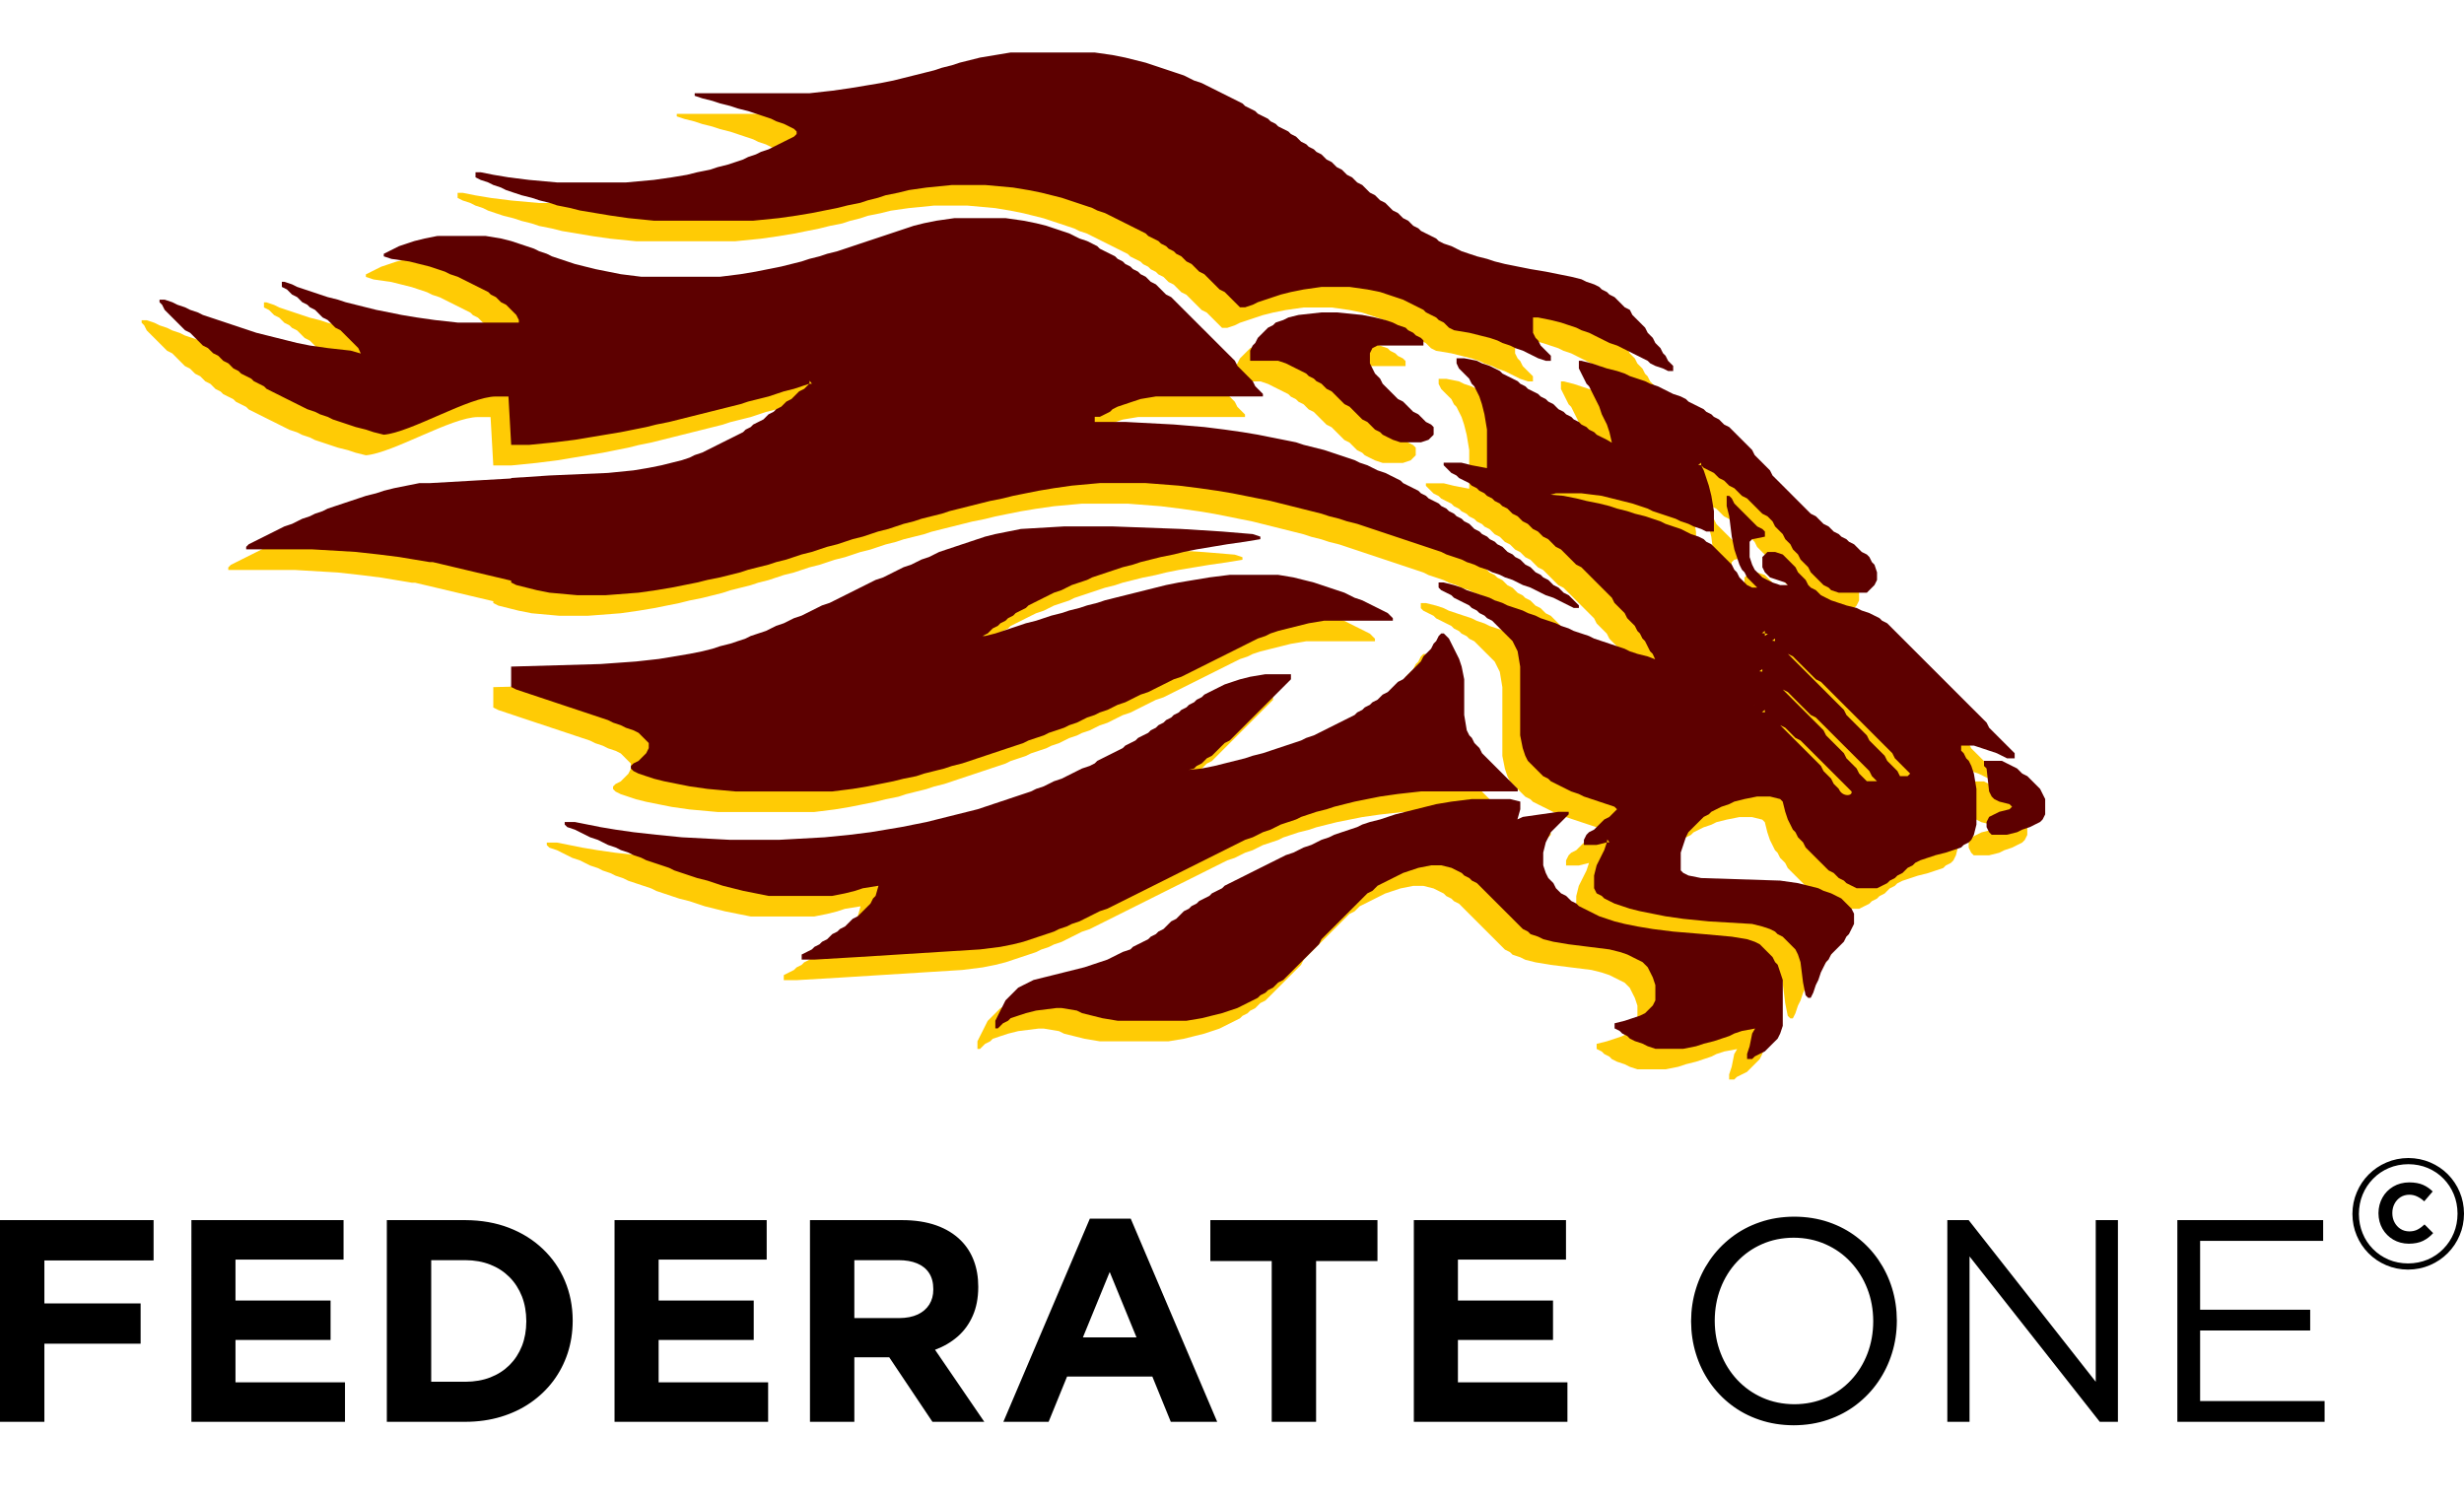 <svg version="1.1" id="Layer_1" xmlns="http://www.w3.org/2000/svg" x="0px" y="0px" viewBox="0 0 463.176 282" enable-background="new 0 0 463.176 282"><g><g><g><polygon fill-rule="evenodd" clip-rule="evenodd" fill="#FFCB05" points="270.434,72.172 270.915,73.131 271.393,73.61  271.872,74.09 272.352,74.569 272.833,75.048 273.311,76.006 273.79,76.487 274.266,77.445 274.745,78.403 275.223,79.837  275.704,81.753 276.182,84.629 276.182,89.417 276.178,91.874 273.311,91.335 271.393,90.854 268.04,90.854 268.04,91.335  268.518,91.814 268.999,92.293 269.477,92.772 270.434,93.251 270.915,93.727 271.872,94.206 272.833,94.685 273.311,95.166  274.266,95.645 274.745,96.124 275.704,96.603 276.182,97.082 277.141,97.561 277.62,98.04 278.579,98.519 279.057,98.998  280.016,99.477 280.495,99.958 280.975,100.437 281.93,100.913 282.409,101.392 282.887,101.871 283.846,102.35 284.325,102.829  284.803,103.308 285.764,103.789 286.243,104.267 286.721,104.746 287.68,105.225 288.159,105.704 288.635,106.184  289.116,106.663 290.073,107.142 290.551,107.621 291.032,108.098 291.51,108.577 291.989,109.056 292.467,109.535  292.948,110.014 293.907,110.493 294.385,110.972 294.866,111.451 295.344,111.93 295.821,112.409 296.299,112.89  296.778,113.369 297.258,113.848 297.737,114.327 298.217,114.806 298.696,115.285 299.174,115.761 299.653,116.24  300.133,117.2 300.612,117.679 301.09,118.158 301.571,118.637 302.049,119.116 302.53,120.073 303.004,120.553 303.485,121.032  303.963,121.512 304.442,122.47 304.922,122.946 305.401,123.904 305.879,124.383 306.358,125.343 306.838,126.301  307.319,126.78 307.784,127.804 306.358,127.259 304.442,126.78 303.004,126.301 302.049,125.822 300.612,125.343  299.174,124.863 297.737,124.383 296.299,123.904 295.344,123.425 293.907,122.946 292.467,122.47 291.51,121.991  290.073,121.512 289.116,121.032 287.68,120.553 286.243,120.073 285.286,119.594 283.846,119.116 282.887,118.637  281.452,118.158 280.016,117.679 279.057,117.2 277.62,116.72 276.663,116.24 275.223,115.761 273.79,115.285 272.352,114.806  271.393,114.327 269.956,113.848 268.04,113.369 267.081,113.369 267.081,114.327 267.559,114.806 268.518,115.285  269.477,115.761 269.956,116.24 270.915,116.72 271.872,117.2 272.833,117.679 273.311,118.158 274.266,118.637 274.745,119.116  275.704,119.594 276.182,120.073 277.141,120.553 277.62,121.032 278.1,121.512 278.579,121.991 279.057,122.47 279.536,122.946  280.016,123.425 280.495,123.904 280.975,124.383 281.452,125.343 281.93,126.301 282.409,129.175 282.409,131.568  282.409,142.107 282.887,144.501 283.368,145.938 283.846,146.897 284.325,147.376 284.803,147.855 285.286,148.335  285.764,148.813 286.243,149.292 286.721,149.771 287.68,150.251 288.159,150.729 289.116,151.209 290.073,151.687  291.032,152.165 291.989,152.645 293.426,153.123 294.385,153.603 295.821,154.081 297.258,154.561 298.696,155.039  300.133,155.52 300.612,155.999 300.133,156.478 299.653,156.957 299.174,157.437 298.217,157.915 297.737,158.395  297.258,158.87 296.778,159.349 296.299,159.83 295.344,160.309 294.866,160.787 294.385,161.746 294.385,162.704  296.778,162.704 298.696,162.225 298.217,163.662 297.737,164.622 297.258,165.579 296.778,166.534 296.299,168.452  296.299,170.847 296.778,171.806 297.737,172.284 298.217,172.764 299.174,173.241 300.133,173.72 301.571,174.198  303.004,174.678 304.922,175.157 307.319,175.636 309.713,176.115 313.065,176.594 317.854,177.074 325.997,177.554  327.913,178.032 329.35,178.512 330.309,178.99 330.79,179.47 331.747,179.949 332.225,180.425 332.708,180.904 333.186,181.385  333.661,181.863 334.141,182.342 334.62,183.301 335.098,184.737 335.577,188.568 336.057,190.965 336.536,191.444  337.014,191.444 337.495,190.486 337.973,189.047 338.454,188.089 338.932,186.655 339.411,185.697 339.891,184.737  340.37,184.259 340.846,183.301 341.325,182.821 341.803,182.342 342.282,181.863 342.762,181.385 343.243,180.904  343.721,179.949 344.2,179.47 344.68,178.512 345.159,177.554 345.159,175.636 344.68,174.678 344.2,174.198 343.721,173.72  343.243,173.241 342.762,172.764 341.803,172.284 340.846,171.806 339.411,171.326 338.454,170.847 336.536,170.368  334.62,169.89 331.268,169.41 316.42,168.931 314.022,168.452 313.065,167.972 312.586,167.492 312.586,164.143 313.065,162.704  313.543,161.267 314.022,160.309 314.502,159.83 314.981,159.349 315.461,158.87 315.94,158.395 316.42,157.915 316.899,157.437  317.854,156.957 318.333,156.478 319.292,155.999 320.249,155.52 321.688,155.039 322.645,154.561 324.563,154.081  326.956,153.603 329.35,153.603 331.268,154.081 331.747,154.561 332.225,156.478 332.708,157.915 333.186,158.87  333.661,159.83 334.141,160.309 334.62,161.267 335.098,161.746 335.577,162.225 336.057,163.183 336.536,163.662  337.014,164.143 337.495,164.622 337.973,165.101 338.454,165.579 338.932,166.056 339.411,166.534 339.891,167.014  340.37,167.492 341.325,167.972 341.803,168.452 342.282,168.931 343.243,169.41 343.721,169.89 344.68,170.368 345.637,170.847  349.467,170.847 350.426,170.368 351.385,169.89 351.864,169.41 352.823,168.931 353.301,168.452 354.26,167.972  354.739,167.492 355.217,167.014 356.174,166.534 356.653,166.056 357.612,165.579 359.049,165.101 360.487,164.622  362.401,164.143 363.836,163.662 365.276,163.183 365.754,162.704 366.713,162.225 367.192,161.746 367.67,160.787  368.149,158.87 368.149,152.165 367.67,149.292 367.192,147.855 366.713,146.897 366.235,146.417 365.754,145.459  365.276,144.979 365.276,144.024 367.67,144.024 369.11,144.501 370.543,144.979 371.981,145.459 372.94,145.938  373.899,146.417 375.334,146.417 375.334,145.459 374.856,144.979 374.377,144.501 373.899,144.024 373.418,143.546  372.94,143.067 372.459,142.587 371.981,142.107 371.502,141.628 371.022,141.149 370.543,140.67 370.065,139.712  369.586,139.233 369.11,138.754 368.629,138.275 368.149,137.794 367.67,137.315 367.192,136.839 366.713,136.36  366.235,135.881 365.754,135.403 365.276,134.923 364.797,134.444 364.317,133.965 363.836,133.485 363.358,133.006  362.879,132.527 362.401,132.048 361.924,131.568 361.446,131.089 360.965,130.61 360.487,130.132 360.008,129.654  359.528,129.175 359.049,128.696 358.569,128.217 358.09,127.738 357.612,127.259 357.131,126.78 356.653,126.301  356.174,125.822 355.696,125.343 355.217,124.863 354.739,124.383 354.26,123.904 353.78,123.425 353.301,122.946  352.823,122.47 352.344,121.991 351.864,121.512 351.385,121.032 350.426,120.553 349.948,120.073 348.989,119.594  348.032,119.116 346.596,118.637 345.637,118.158 343.721,117.679 342.282,117.2 340.846,116.72 339.891,116.24 338.932,115.761  338.454,115.285 337.973,114.806 337.014,114.327 336.536,113.848 336.057,112.89 335.577,112.409 335.098,111.93  334.62,111.451 334.141,110.493 333.661,110.014 333.186,109.535 332.708,109.056 332.225,108.577 331.747,108.098  330.309,107.621 328.872,107.621 328.393,108.098 327.913,108.577 327.913,110.493 328.393,111.451 328.872,111.93  329.35,112.409 330.79,112.89 332.225,113.369 332.708,113.848 331.268,113.848 329.831,113.369 328.872,112.89 327.913,112.409  327.434,111.93 326.956,111.451 326.477,110.972 325.997,110.014 325.518,108.577 325.518,105.704 325.997,105.225  328.393,104.746 328.393,103.789 327.913,103.308 326.956,102.829 326.477,102.35 325.997,101.871 325.518,101.392  325.042,100.913 324.563,100.437 324.084,99.958 323.604,99.477 323.125,98.998 322.645,98.519 322.167,97.561 321.688,97.082  321.208,97.082 321.208,98.998 321.688,100.913 322.167,104.746 322.645,107.142 323.125,108.577 323.604,110.014  324.084,110.972 324.563,111.451 325.042,112.409 325.518,112.89 325.997,113.369 326.477,113.848 326.956,114.327  325.997,114.327 325.042,113.848 324.563,113.369 324.084,112.89 323.604,112.409 323.125,111.451 322.645,110.972  322.167,110.014 321.688,109.535 321.208,109.056 320.727,108.577 320.249,108.098 319.77,107.621 319.292,107.142  318.813,106.663 318.333,106.184 317.375,105.704 316.899,105.225 315.94,104.746 314.502,104.267 313.543,103.789  312.586,103.308 311.147,102.829 309.713,102.35 308.754,101.871 307.319,101.392 305.879,100.913 303.963,100.437  302.53,99.958 300.612,99.477 299.174,98.998 297.258,98.519 294.866,98.04 292.948,97.561 290.551,97.082 288.086,96.866  289.116,96.603 293.907,96.603 297.737,97.082 299.653,97.561 301.571,98.04 303.485,98.519 304.922,98.998 306.358,99.477  307.319,99.958 308.754,100.437 310.19,100.913 311.627,101.392 312.586,101.871 314.022,102.35 314.981,102.829 316.42,103.308  317.375,103.789 318.813,103.789 318.813,99.958 318.333,97.082 317.854,95.166 317.375,93.727 316.899,92.293 316.42,91.335  316.899,91.814 317.854,92.293 318.813,92.772 319.292,93.251 319.77,93.727 320.727,94.206 321.208,94.685 321.688,95.166  322.645,95.645 323.125,96.124 323.604,96.603 324.084,97.082 325.042,97.561 325.518,98.04 325.997,98.519 326.477,98.998  326.956,99.477 327.434,99.958 327.913,100.437 328.872,100.913 329.35,101.392 329.831,101.871 330.309,102.829 330.79,103.308  331.268,103.789 331.747,104.267 332.225,105.225 332.708,105.704 333.186,106.184 333.661,107.142 334.141,107.621  334.62,108.098 335.098,109.056 335.577,109.535 336.057,110.014 336.536,110.493 337.014,111.451 337.495,111.93  337.973,112.409 338.454,112.89 338.932,113.369 339.411,113.848 340.37,114.327 340.846,114.806 342.282,115.285  347.555,115.285 348.032,114.806 348.51,114.327 348.989,113.848 349.467,112.89 349.467,111.451 348.989,110.014  348.51,109.535 348.032,108.577 347.555,108.098 346.596,107.621 346.116,107.142 345.637,106.663 345.159,106.184  344.2,105.704 343.721,105.225 342.762,104.746 342.282,104.267 341.325,103.789 340.846,103.308 340.37,102.829 339.411,102.35  338.932,101.871 338.454,101.392 337.973,100.913 337.014,100.437 336.536,99.958 336.057,99.477 335.577,98.998 335.098,98.519  334.62,98.04 334.141,97.561 333.661,97.082 333.186,96.603 332.708,96.124 332.225,95.645 331.747,95.166 331.268,94.685  330.79,94.206 330.309,93.727 329.831,93.251 329.35,92.293 328.872,91.814 328.393,91.335 327.913,90.854 327.434,90.375  326.956,89.896 326.477,89.417 325.997,88.459 325.518,87.981 325.042,87.501 324.563,87.022 324.084,86.543 323.604,86.067  323.125,85.588 322.645,85.108 322.167,84.629 321.688,84.15 320.727,83.67 320.249,83.191 319.77,82.712 318.813,82.232  318.333,81.753 317.375,81.274 316.899,80.795 315.94,80.316 314.981,79.837 314.022,79.358 313.543,78.882 312.586,78.403  311.147,77.924 310.19,77.445 309.235,76.966 308.276,76.487 306.838,76.006 305.879,75.527 304.442,75.048 303.004,74.569  302.049,74.09 300.612,73.61 298.696,73.131 297.258,72.651 295.821,72.172 293.907,71.694 293.426,71.694 293.426,73.131  293.907,74.09 294.385,75.048 294.866,76.006 295.344,76.487 295.821,77.445 296.299,78.403 296.778,79.358 297.258,80.316  297.737,81.753 298.217,82.712 298.696,83.67 299.174,85.108 299.629,87.094 298.696,86.543 297.737,86.067 296.778,85.588  296.299,85.108 295.344,84.629 294.866,84.15 293.907,83.67 293.426,83.191 292.467,82.712 291.989,82.232 291.032,81.753  290.551,81.274 289.594,80.795 289.116,80.316 288.635,79.837 287.68,79.358 287.2,78.882 286.243,78.403 285.764,77.924  284.803,77.445 283.846,76.966 283.368,76.487 282.409,76.006 281.93,75.527 280.975,75.048 280.016,74.569 279.057,74.09  278.579,73.61 277.62,73.131 276.663,72.651 275.223,72.172 274.266,71.694 271.872,71.215 270.434,71.215 			"></polygon><polygon fill-rule="evenodd" clip-rule="evenodd" fill="#FFCB05" points="316.42,91.335 315.858,91.255 316.42,90.854 			"></polygon><polygon fill-rule="evenodd" clip-rule="evenodd" fill="#FFCB05" points="328.393,122.946 327.833,122.869 328.393,122.47 			"></polygon><polygon fill-rule="evenodd" clip-rule="evenodd" fill="#FFCB05" points="328.393,122.946 328.954,123.027 328.393,123.425 			 "></polygon><polygon fill-rule="evenodd" clip-rule="evenodd" fill="#FFCB05" points="330.309,124.383 329.75,124.306 330.309,123.904 			"></polygon><path fill-rule="evenodd" clip-rule="evenodd" fill="#FFCB05" d="M330.79,124.863l-0.48-0.48L330.79,124.863z"></path><path fill-rule="evenodd" clip-rule="evenodd" fill="#FFCB05" d="M331.268,125.343l-0.479-0.48L331.268,125.343z"></path><path fill-rule="evenodd" clip-rule="evenodd" fill="#FFCB05" d="M331.747,125.822l-0.479-0.479L331.747,125.822z"></path><path fill-rule="evenodd" clip-rule="evenodd" fill="#FFCB05" d="M332.225,126.301l-0.479-0.479L332.225,126.301z"></path><path fill-rule="evenodd" clip-rule="evenodd" fill="#FFCB05" d="M332.708,126.78l-0.482-0.479L332.708,126.78z"></path><polygon fill-rule="evenodd" clip-rule="evenodd" fill="#FFCB05" points="333.661,127.259 334.141,127.738 334.62,128.217  335.098,128.696 335.577,129.175 336.057,129.654 336.536,130.132 337.014,130.61 337.495,131.089 337.973,131.568  338.932,132.048 339.411,132.527 339.891,133.006 340.37,133.485 340.846,133.965 341.325,134.444 341.803,134.923  342.282,135.403 342.762,135.881 343.243,136.36 343.721,136.839 344.2,137.315 344.68,137.794 345.159,138.275 345.637,138.754  346.116,139.233 346.596,139.712 347.077,140.191 347.555,140.67 348.032,141.149 348.51,141.628 348.989,142.107  349.467,142.587 349.948,143.067 350.426,143.546 350.905,144.024 351.385,144.501 351.864,144.979 352.344,145.459  352.823,146.417 353.301,146.897 353.78,147.376 354.26,147.855 354.739,148.335 355.217,148.813 355.696,149.292  355.217,149.771 353.78,149.771 353.301,148.813 352.823,148.335 352.344,147.855 351.864,147.376 351.385,146.897  350.905,145.938 350.426,145.459 349.948,144.979 349.467,144.501 348.989,144.024 348.51,143.546 348.032,143.067  347.555,142.107 347.077,141.628 346.596,141.149 346.116,140.67 345.637,140.191 345.159,139.712 344.68,139.233 344.2,138.754  343.721,138.275 343.243,137.315 342.762,136.839 342.282,136.36 341.803,135.881 341.325,135.403 340.846,134.923  340.37,134.444 339.891,133.965 339.411,133.485 338.932,133.006 338.454,132.527 337.973,132.048 337.495,131.568  337.014,131.089 336.536,130.61 336.057,130.132 335.577,129.654 335.098,129.175 334.62,128.696 334.141,128.217  333.661,127.738 333.186,127.259 332.708,126.78 			"></polygon><path fill-rule="evenodd" clip-rule="evenodd" fill="#FFCB05" d="M325.518,128.217"></path><polygon fill-rule="evenodd" clip-rule="evenodd" fill="#FFCB05" points="327.913,130.132 327.354,130.052 327.913,129.654 			 "></polygon><path fill-rule="evenodd" clip-rule="evenodd" fill="#FFCB05" d="M328.393,130.61l-0.48-0.479L328.393,130.61z"></path><path fill-rule="evenodd" clip-rule="evenodd" fill="#FFCB05" d="M328.872,131.089l-0.479-0.479L328.872,131.089z"></path><path fill-rule="evenodd" clip-rule="evenodd" fill="#FFCB05" d="M329.831,131.568l-0.959-0.479L329.831,131.568z"></path><path fill-rule="evenodd" clip-rule="evenodd" fill="#FFCB05" d="M330.309,132.048l-0.479-0.479L330.309,132.048z"></path><path fill-rule="evenodd" clip-rule="evenodd" fill="#FFCB05" d="M330.79,132.527l-0.48-0.479L330.79,132.527z"></path><path fill-rule="evenodd" clip-rule="evenodd" fill="#FFCB05" d="M331.268,133.006l-0.479-0.479L331.268,133.006z"></path><path fill-rule="evenodd" clip-rule="evenodd" fill="#FFCB05" d="M331.747,133.485l-0.479-0.479L331.747,133.485z"></path><polygon fill-rule="evenodd" clip-rule="evenodd" fill="#FFCB05" points="332.708,133.965 333.186,134.444 333.661,134.923  334.141,135.403 334.62,135.881 335.098,136.36 335.577,136.839 336.057,137.315 336.536,137.794 337.014,138.275  337.973,138.754 338.454,139.233 338.932,139.712 339.411,140.191 339.891,140.67 340.37,141.149 340.846,141.628  341.325,142.107 341.803,142.587 342.282,143.067 342.762,143.546 343.243,144.024 343.721,144.501 344.2,144.979  344.68,145.459 345.159,145.938 345.637,146.417 346.116,146.897 346.596,147.376 347.077,147.855 347.555,148.335  348.032,148.813 348.51,149.771 348.989,150.251 349.467,150.729 347.555,150.729 347.077,150.251 346.596,149.771  346.116,149.292 345.637,148.335 345.159,147.855 344.68,147.376 344.2,146.897 343.721,146.417 343.243,145.459  342.762,144.979 342.282,144.501 341.803,144.024 341.325,143.546 340.846,143.067 340.37,142.587 339.891,142.107  339.411,141.149 338.932,140.67 338.454,140.191 337.973,139.712 337.495,139.233 337.014,138.754 336.536,138.275  336.057,137.794 335.577,137.315 335.098,136.839 334.62,136.36 334.141,135.881 333.661,135.403 333.186,134.923  332.708,134.444 332.225,133.965 331.747,133.485 			"></polygon><path fill-rule="evenodd" clip-rule="evenodd" fill="#FFCB05" d="M326.477,136.36"></path><polygon fill-rule="evenodd" clip-rule="evenodd" fill="#FFCB05" points="328.393,137.794 327.833,137.717 328.393,137.315 			 "></polygon><path fill-rule="evenodd" clip-rule="evenodd" fill="#FFCB05" d="M328.872,138.275l-0.479-0.48L328.872,138.275z"></path><path fill-rule="evenodd" clip-rule="evenodd" fill="#FFCB05" d="M329.35,138.754l-0.479-0.479L329.35,138.754z"></path><path fill-rule="evenodd" clip-rule="evenodd" fill="#FFCB05" d="M330.309,139.233l-0.959-0.479L330.309,139.233z"></path><path fill-rule="evenodd" clip-rule="evenodd" fill="#FFCB05" d="M330.79,139.712l-0.48-0.479L330.79,139.712z"></path><path fill-rule="evenodd" clip-rule="evenodd" fill="#FFCB05" d="M331.268,140.191l-0.479-0.479L331.268,140.191z"></path><path fill-rule="evenodd" clip-rule="evenodd" fill="#FFCB05" d="M332.225,140.67l0.482,0.479l0.479,0.479l0.475,0.479 l0.48,0.479l0.957,0.48l0.479,0.479l0.48,0.479l0.479,0.477l0.479,0.479l0.48,0.479l0.479,0.479l0.48,0.479l0.479,0.48 l0.479,0.479l0.48,0.479l0.479,0.479l0.477,0.479l0.479,0.479l0.479,0.479l0.479,0.479l0.48,0.479l0.48,0.479l0.479,0.478 l0.479,0.479l0.48,0.479c0.275,0.892-1.758,1.101-2.398-0.479l-0.479-0.479l-0.479-0.478l-0.479-0.958l-0.477-0.479l-0.479-0.479 l-0.48-0.479l-0.479-0.958l-0.479-0.479l-0.48-0.479l-0.479-0.48l-0.48-0.479l-0.479-0.479l-0.479-0.479l-0.48-0.479 l-0.479-0.477l-0.479-0.479l-0.479-0.479l-0.48-0.48l-0.475-0.479l-0.479-0.479l-0.482-0.479l-0.479-0.479l-0.479-0.479 L332.225,140.67z"></path><polygon fill-rule="evenodd" clip-rule="evenodd" fill="#FFCB05" points="298.696,162.225 298.776,161.665 299.174,162.225 			 "></polygon><polygon fill-rule="evenodd" clip-rule="evenodd" fill="#FFCB05" points="183.737,14.215 180.862,14.694 178.945,15.173  177.033,15.652 175.594,16.131 173.678,16.612 172.24,17.091 170.326,17.569 168.41,18.049 166.493,18.528 164.576,19.007  162.183,19.486 159.309,19.965 156.436,20.442 153.081,20.921 148.771,21.4 130.089,21.4 127.217,21.4 127.217,21.88  128.653,22.359 130.568,22.838 132.006,23.317 133.923,23.795 135.36,24.274 137.275,24.753 138.712,25.234 140.149,25.713  141.586,26.192 142.546,26.671 143.98,27.15 144.938,27.626 145.897,28.105 146.376,28.584 146.376,29.064 145.897,29.544  144.938,30.023 143.98,30.502 143.022,30.981 142.066,31.46 141.107,31.939 139.67,32.418 138.712,32.897 137.275,33.376  136.315,33.856 134.881,34.335 133.444,34.812 131.526,35.291 130.089,35.77 127.696,36.249 125.78,36.728 122.904,37.207  119.553,37.688 114.282,38.167 101.35,38.167 96.082,37.688 92.251,37.207 89.375,36.728 86.98,36.249 86.022,36.249  86.022,37.207 86.98,37.688 88.417,38.167 89.375,38.646 90.814,39.124 91.772,39.603 93.206,40.083 94.645,40.562  96.561,41.041 97.998,41.52 99.913,41.997 101.35,42.476 103.746,42.955 105.662,43.434 108.535,43.913 111.409,44.393  114.761,44.872 119.553,45.35 138.233,45.35 143.022,44.872 146.376,44.393 149.25,43.913 151.644,43.434 154.04,42.955  155.957,42.476 158.349,41.997 159.788,41.52 161.704,41.041 163.143,40.562 165.535,40.083 167.452,39.603 170.805,39.124  175.594,38.646 181.821,38.646 187.092,39.124 189.963,39.603 192.36,40.083 194.277,40.562 196.19,41.041 197.628,41.52  199.064,41.997 200.503,42.476 201.942,42.955 202.896,43.434 204.334,43.913 205.292,44.393 206.25,44.872 207.208,45.35  208.167,45.829 209.125,46.308 210.081,46.789 211.039,47.268 211.998,47.747 212.478,48.226 213.436,48.705 214.394,49.181  214.873,49.66 215.831,50.139 216.31,50.619 217.266,51.099 217.745,51.578 218.703,52.057 219.182,52.536 219.662,53.015  220.621,53.494 221.1,53.973 221.579,54.451 222.058,54.931 223.016,55.412 223.495,55.89 223.971,56.367 224.45,56.845  224.931,57.324 225.41,57.803 225.888,58.282 226.847,58.762 227.326,59.242 227.805,59.721 228.284,60.2 228.763,60.679  229.243,61.158 229.722,61.637 230.681,61.637 232.114,61.158 233.072,60.679 234.511,60.2 235.948,59.721 237.385,59.242  239.299,58.762 241.696,58.282 245.049,57.803 250.317,57.803 253.668,58.282 256.065,58.762 257.502,59.242 258.94,59.721  260.375,60.2 261.333,60.679 262.292,61.158 263.249,61.637 264.209,62.116 264.688,62.595 265.645,63.074 266.604,63.55  267.081,64.029 268.04,64.508 268.518,64.989 268.999,65.468 269.956,65.947 272.833,66.426 274.745,66.905 276.663,67.384  278.1,67.864 279.057,68.343 280.495,68.822 281.452,69.302 282.887,69.781 283.846,70.26 284.803,70.736 285.764,71.215  287.2,71.694 288.159,71.694 288.159,70.736 287.68,70.26 287.2,69.781 286.721,69.302 286.243,68.822 285.764,67.864  285.286,67.384 284.803,66.426 284.803,63.55 285.764,63.55 288.159,64.029 290.073,64.508 291.51,64.989 292.948,65.468  293.907,65.947 295.344,66.426 296.299,66.905 297.258,67.384 298.217,67.864 299.174,68.343 300.612,68.822 301.571,69.302  302.53,69.781 303.485,70.26 304.442,70.736 305.401,71.215 306.358,71.694 306.838,72.172 307.797,72.651 309.235,73.131  310.19,73.61 311.147,73.61 311.147,72.651 310.668,72.172 310.19,71.694 309.713,70.736 309.235,70.26 308.754,69.302  308.276,68.822 307.797,68.343 307.319,67.384 306.838,66.905 306.358,66.426 305.879,65.468 305.401,64.989 304.922,64.508  304.442,64.029 303.963,63.55 303.485,63.074 303.004,62.116 302.049,61.637 301.571,61.158 301.09,60.679 300.612,60.2  300.133,59.721 299.174,59.242 298.696,58.762 297.737,58.282 297.258,57.803 296.299,57.324 294.866,56.845 293.907,56.367  291.989,55.89 289.594,55.412 287.2,54.931 284.325,54.451 281.93,53.973 279.536,53.494 277.62,53.015 276.182,52.536  274.266,52.057 272.833,51.578 271.393,51.099 270.434,50.619 269.477,50.139 268.04,49.66 267.081,49.181 266.604,48.705  265.645,48.226 264.688,47.747 263.731,47.268 263.249,46.789 262.292,46.308 261.813,45.829 261.333,45.35 260.375,44.872  259.897,44.393 259.42,43.913 258.461,43.434 257.981,42.955 257.502,42.476 257.024,41.997 256.065,41.52 255.586,41.041  255.108,40.562 254.149,40.083 253.668,39.603 253.19,39.124 252.711,38.646 251.756,38.167 251.276,37.688 250.797,37.207  249.838,36.728 249.36,36.249 248.881,35.77 247.922,35.291 247.444,34.812 246.963,34.335 246.004,33.856 245.526,33.376  245.049,32.897 244.092,32.418 243.612,31.939 242.655,31.46 242.176,30.981 241.215,30.502 240.737,30.023 240.258,29.544  239.299,29.064 238.821,28.584 237.864,28.105 236.907,27.626 236.427,27.15 235.469,26.671 234.99,26.192 234.032,25.713  233.072,25.234 232.594,24.753 231.636,24.274 230.681,23.795 230.201,23.317 229.243,22.838 228.284,22.359 227.326,21.88  226.367,21.4 225.41,20.921 224.45,20.442 223.495,19.965 222.537,19.486 221.1,19.007 220.14,18.528 219.182,18.049  217.745,17.569 216.31,17.091 214.873,16.612 213.436,16.131 211.998,15.652 210.081,15.173 208.167,14.694 205.771,14.215  202.417,13.736 186.613,13.736 			"></polygon><polygon fill-rule="evenodd" clip-rule="evenodd" fill="#FFCB05" points="188.526,103.308 186.134,103.789 183.737,104.267  181.821,104.746 180.383,105.225 178.945,105.704 177.511,106.184 176.075,106.663 174.636,107.142 173.199,107.621  172.24,108.098 171.284,108.577 169.847,109.056 168.889,109.535 167.931,110.014 166.493,110.493 165.535,110.972  164.576,111.451 163.621,111.93 162.662,112.409 161.225,112.89 160.267,113.369 159.309,113.848 158.349,114.327  157.391,114.806 156.436,115.285 155.478,115.761 154.52,116.24 153.56,116.72 152.602,117.2 151.166,117.679 150.207,118.158  149.25,118.637 148.292,119.116 147.334,119.594 145.897,120.073 144.938,120.553 143.98,121.032 142.546,121.512  141.586,121.991 140.628,122.47 139.191,122.946 137.754,123.425 136.794,123.904 135.36,124.383 133.923,124.863  132.006,125.343 130.568,125.822 128.653,126.301 126.259,126.78 123.383,127.259 120.512,127.738 116.199,128.217  109.493,128.696 92.727,129.175 92.727,133.006 93.686,133.485 95.124,133.965 96.561,134.444 97.998,134.923 99.437,135.403  100.871,135.881 102.308,136.36 103.746,136.839 105.183,137.315 106.621,137.794 108.056,138.275 109.493,138.754  110.93,139.233 111.89,139.712 113.327,140.191 114.282,140.67 115.72,141.149 116.678,141.628 117.158,142.107 117.637,142.587  118.116,143.067 118.594,143.546 118.594,144.501 118.116,145.459 117.637,145.938 117.158,146.417 116.678,146.897  115.72,147.376 115.24,147.855 115.24,148.335 115.72,148.813 116.678,149.292 118.116,149.771 119.553,150.251 121.467,150.729  123.862,151.209 126.259,151.687 129.61,152.165 134.881,152.645 153.081,152.645 156.915,152.165 159.788,151.687  162.183,151.209 164.576,150.729 166.493,150.251 168.889,149.771 170.326,149.292 172.24,148.813 174.157,148.335  175.594,147.855 177.511,147.376 178.945,146.897 180.383,146.417 181.821,145.938 183.258,145.459 184.697,144.979  186.134,144.501 187.568,144.024 189.005,143.546 189.963,143.067 191.402,142.587 192.839,142.107 193.798,141.628  195.232,141.149 196.669,140.67 197.628,140.191 199.064,139.712 200.024,139.233 200.982,138.754 202.417,138.275  203.376,137.794 204.813,137.315 205.771,136.839 206.729,136.36 208.167,135.881 209.125,135.403 210.081,134.923  211.039,134.444 212.478,133.965 213.436,133.485 214.394,133.006 215.352,132.527 216.31,132.048 217.266,131.568  218.703,131.089 219.662,130.61 220.621,130.132 221.579,129.654 222.537,129.175 223.495,128.696 224.45,128.217  225.41,127.738 226.367,127.259 227.326,126.78 228.284,126.301 229.243,125.822 230.201,125.343 231.156,124.863  232.114,124.383 233.072,123.904 234.511,123.425 235.469,122.946 236.907,122.47 238.821,121.991 240.737,121.512  242.655,121.032 245.526,120.553 257.502,120.553 258.461,120.553 258.461,120.073 257.981,119.594 257.502,119.116  256.545,118.637 255.586,118.158 254.627,117.679 253.668,117.2 252.711,116.72 251.276,116.24 250.317,115.761 249.36,115.285  247.922,114.806 246.485,114.327 245.049,113.848 243.612,113.369 241.696,112.89 239.778,112.409 236.907,111.93  227.805,111.93 223.971,112.409 221.1,112.89 218.224,113.369 215.831,113.848 213.915,114.327 211.998,114.806 210.081,115.285  208.167,115.761 206.25,116.24 204.334,116.72 202.896,117.2 200.982,117.679 199.545,118.158 197.628,118.637 196.19,119.116  194.277,119.594 192.839,120.073 191.402,120.553 189.484,121.032 188.047,121.512 186.613,121.991 185.176,122.47  183.737,122.946 181.821,123.425 181.341,123.425 182.3,122.946 182.779,122.47 183.258,121.991 184.216,121.512  184.697,121.032 185.655,120.553 186.134,120.073 187.092,119.594 187.568,119.116 188.526,118.637 189.484,118.158  189.963,117.679 190.923,117.2 191.881,116.72 192.839,116.24 193.798,115.761 194.756,115.285 196.19,114.806 197.148,114.327  198.107,113.848 199.545,113.369 200.982,112.89 201.942,112.409 203.376,111.93 204.813,111.451 206.25,110.972  207.687,110.493 209.602,110.014 211.039,109.535 212.957,109.056 214.873,108.577 217.266,108.098 219.182,107.621  221.579,107.142 224.45,106.663 227.326,106.184 230.681,105.704 233.553,105.225 233.553,104.746 232.114,104.267  226.367,103.789 218.703,103.308 205.771,102.829 196.669,102.829 			"></polygon><polygon fill-rule="evenodd" clip-rule="evenodd" fill="#FFCB05" points="267.081,123.425 266.604,124.383 266.125,124.863  265.645,125.822 265.167,126.301 264.688,126.78 264.209,127.259 263.731,128.217 263.249,128.696 262.77,129.175  262.292,129.654 261.813,130.132 261.333,130.61 260.854,131.089 260.375,131.568 259.42,132.048 258.94,132.527  258.461,133.006 257.981,133.485 257.502,133.965 256.545,134.444 256.065,134.923 255.586,135.403 254.627,135.881  254.149,136.36 253.19,136.839 252.711,137.315 251.756,137.794 251.276,138.275 250.317,138.754 249.36,139.233  248.401,139.712 247.444,140.191 246.485,140.67 245.526,141.149 244.571,141.628 243.612,142.107 242.176,142.587  241.215,143.067 239.778,143.546 238.342,144.024 236.907,144.501 235.469,144.979 234.032,145.459 232.114,145.938  230.681,146.417 228.763,146.897 226.847,147.376 224.931,147.855 222.537,148.335 220.068,148.599 221.1,148.335  221.579,147.855 222.537,147.376 223.016,146.897 223.495,146.417 224.45,145.938 224.931,145.459 225.41,144.979  225.888,144.501 226.367,144.024 226.847,143.546 227.805,143.067 228.284,142.587 228.763,142.107 229.243,141.628  229.722,141.149 230.201,140.67 230.681,140.191 231.156,139.712 231.636,139.233 232.114,138.754 232.594,138.275  233.072,137.794 233.553,137.315 234.032,136.839 234.511,136.36 234.99,135.881 235.469,135.403 235.948,134.923  236.427,134.444 236.907,133.965 237.385,133.485 237.864,133.006 238.342,132.527 238.821,132.048 239.299,131.568  239.299,130.61 234.511,130.61 231.636,131.089 229.722,131.568 228.284,132.048 226.847,132.527 225.888,133.006  224.931,133.485 223.971,133.965 223.016,134.444 222.537,134.923 221.579,135.403 221.1,135.881 220.14,136.36 219.662,136.839  218.703,137.315 218.224,137.794 217.266,138.275 216.787,138.754 215.831,139.233 215.352,139.712 214.394,140.191  213.915,140.67 212.957,141.149 212.478,141.628 211.518,142.107 210.56,142.587 210.081,143.067 209.125,143.546  208.167,144.024 207.687,144.501 206.729,144.979 205.771,145.459 204.813,145.938 203.854,146.417 202.896,146.897  202.417,147.376 201.461,147.855 200.024,148.335 199.064,148.813 198.107,149.292 197.148,149.771 196.19,150.251  194.756,150.729 193.798,151.209 192.839,151.687 191.402,152.165 190.444,152.645 189.005,153.123 187.568,153.603  186.134,154.081 184.697,154.561 183.258,155.039 181.821,155.52 180.383,155.999 178.47,156.478 176.554,156.957  174.636,157.437 172.718,157.915 170.805,158.395 168.41,158.87 166.014,159.349 163.143,159.83 160.267,160.309  156.436,160.787 151.644,161.267 143.022,161.746 133.923,161.746 124.822,161.267 120.031,160.787 115.72,160.309  112.369,159.83 109.493,159.349 107.098,158.87 104.704,158.395 102.787,158.395 102.787,158.87 103.267,159.349 104.704,159.83  105.662,160.309 106.621,160.787 107.577,161.267 109.014,161.746 109.972,162.225 110.93,162.704 112.369,163.183  113.327,163.662 114.761,164.143 115.72,164.622 117.158,165.101 118.116,165.579 119.553,166.056 120.991,166.534  122.425,167.014 123.383,167.492 124.822,167.972 126.259,168.452 127.696,168.931 129.61,169.41 131.047,169.89  132.485,170.368 134.402,170.847 136.315,171.326 138.712,171.806 141.107,172.284 153.081,172.284 155.478,171.806  157.391,171.326 158.83,170.847 161.77,170.377 161.225,172.284 160.745,172.764 160.267,173.72 159.788,174.198  159.309,174.678 158.83,175.157 158.349,175.636 157.87,176.115 156.915,176.594 156.436,177.074 155.957,177.554  155.478,178.032 154.52,178.512 154.04,178.99 153.081,179.47 152.602,179.949 152.123,180.425 151.166,180.904 150.687,181.385  149.729,181.863 149.25,182.342 148.292,182.821 147.334,183.301 147.334,184.259 149.729,184.259 157.87,183.779  165.535,183.301 173.199,182.821 180.862,182.342 184.697,181.863 187.092,181.385 189.005,180.904 190.444,180.425  191.881,179.949 193.319,179.47 194.756,178.99 195.711,178.512 197.148,178.032 198.107,177.554 199.545,177.074  200.503,176.594 201.461,176.115 202.417,175.636 203.376,175.157 204.813,174.678 205.771,174.198 206.729,173.72  207.687,173.241 208.647,172.764 209.602,172.284 210.56,171.806 211.518,171.326 212.478,170.847 213.436,170.368  214.394,169.89 215.352,169.41 216.31,168.931 217.266,168.452 218.224,167.972 219.182,167.492 220.14,167.014 221.1,166.534  222.058,166.056 223.016,165.579 223.971,165.101 224.931,164.622 225.888,164.143 226.847,163.662 227.805,163.183  228.763,162.704 229.722,162.225 230.681,161.746 232.114,161.267 233.072,160.787 234.032,160.309 235.469,159.83  236.427,159.349 237.385,158.87 238.821,158.395 240.258,157.915 241.215,157.437 242.655,156.957 244.092,156.478  246.004,155.999 247.444,155.52 249.36,155.039 251.276,154.561 253.668,154.081 256.065,153.603 259.42,153.123  263.731,152.645 278.1,152.645 281.93,152.645 281.93,152.165 281.452,151.687 280.975,151.209 280.495,150.729 280.016,150.251  279.536,149.771 279.057,149.292 278.579,148.813 278.1,148.335 277.62,147.855 277.141,147.376 276.663,146.897  276.182,146.417 275.704,145.938 275.223,145.459 274.745,144.501 274.266,144.024 273.79,143.546 273.311,142.587  272.833,142.107 272.352,141.149 271.872,138.275 271.872,137.794 271.872,131.568 271.393,129.175 270.915,127.738  270.434,126.78 269.956,125.822 269.477,124.863 268.999,123.904 268.518,123.425 268.04,122.946 267.559,122.946 			"></polygon><polygon fill-rule="evenodd" clip-rule="evenodd" fill="#FFCB05" points="269.477,154.561 266.604,155.039 264.688,155.52  262.77,155.999 260.854,156.478 258.94,156.957 257.502,157.437 256.065,157.915 254.149,158.395 252.711,158.87  251.756,159.349 250.317,159.83 248.881,160.309 247.444,160.787 246.485,161.267 245.049,161.746 244.092,162.225  243.133,162.704 241.696,163.183 240.737,163.662 239.778,164.143 238.342,164.622 237.385,165.101 236.427,165.579  235.469,166.056 234.511,166.534 233.553,167.014 232.594,167.492 231.636,167.972 230.681,168.452 229.722,168.931  228.763,169.41 227.805,169.89 226.847,170.368 226.367,170.847 225.41,171.326 224.45,171.806 223.971,172.284 223.016,172.764  222.058,173.241 221.579,173.72 220.621,174.198 220.14,174.678 219.182,175.157 218.703,175.636 218.224,176.115  217.745,176.594 216.787,177.074 216.31,177.554 215.831,178.032 215.352,178.512 214.394,178.99 213.915,179.47  212.957,179.949 212.478,180.425 211.518,180.904 210.56,181.385 209.602,181.863 209.125,182.342 207.687,182.821  206.729,183.301 205.771,183.779 204.813,184.259 203.376,184.737 201.942,185.217 200.503,185.697 198.585,186.176  196.669,186.655 194.756,187.134 192.839,187.61 190.923,188.089 189.963,188.568 189.005,189.047 188.047,189.526  187.568,190.007 187.092,190.486 186.613,190.965 186.134,191.444 185.655,191.923 185.176,192.881 184.697,193.839  184.216,194.794 183.737,195.754 183.737,197.19 184.216,197.19 184.697,196.712 185.176,196.232 186.134,195.754  186.613,195.274 188.047,194.794 189.484,194.319 191.402,193.839 195.232,193.359 196.19,193.359 199.064,193.839  200.024,194.319 201.942,194.794 203.854,195.274 206.729,195.754 219.662,195.754 222.537,195.274 224.45,194.794  226.367,194.319 227.805,193.839 229.243,193.359 230.201,192.881 231.156,192.401 232.114,191.923 233.072,191.444  233.553,190.965 234.511,190.486 234.99,190.007 235.948,189.526 236.427,189.047 236.907,188.568 237.864,188.089  238.342,187.61 238.821,187.134 239.299,186.655 239.778,186.176 240.258,185.697 240.737,185.217 241.215,184.737  241.696,184.259 242.176,183.779 242.655,183.301 243.133,182.821 243.612,182.342 244.092,181.863 244.571,181.385  245.049,180.425 245.526,179.949 246.004,179.47 246.485,178.99 246.963,178.512 247.444,178.032 247.922,177.554  248.401,177.074 248.881,176.594 249.36,176.115 249.838,175.636 250.317,175.157 250.797,174.678 251.276,174.198  251.756,173.72 252.235,173.241 252.711,172.764 253.19,172.284 253.668,171.806 254.627,171.326 255.108,170.847  255.586,170.368 256.545,169.89 257.502,169.41 258.461,168.931 259.42,168.452 260.375,167.972 261.813,167.492  263.249,167.014 265.645,166.534 267.559,166.534 269.477,167.014 270.434,167.492 271.393,167.972 271.872,168.452  272.833,168.931 273.311,169.41 274.266,169.89 274.745,170.368 275.223,170.847 275.704,171.326 276.182,171.806  276.663,172.284 277.141,172.764 277.62,173.241 278.1,173.72 278.579,174.198 279.057,174.678 279.536,175.157 280.016,175.636  280.495,176.115 280.975,176.594 281.452,177.074 281.93,177.554 282.409,178.032 282.887,178.512 283.846,178.99  284.325,179.47 285.764,179.949 286.721,180.425 288.635,180.904 291.51,181.385 295.344,181.863 299.174,182.342  301.09,182.821 302.53,183.301 303.485,183.779 304.442,184.259 305.401,184.737 305.879,185.217 306.358,185.697  306.838,186.655 307.319,187.61 307.797,189.047 307.797,191.923 307.319,192.881 306.838,193.359 306.358,193.839  305.879,194.319 304.922,194.794 303.485,195.274 302.049,195.754 300.133,196.232 300.133,197.19 301.09,197.67  301.571,198.148 302.53,198.629 303.004,199.108 303.963,199.587 305.401,200.066 306.358,200.545 307.797,201.024  313.065,201.024 315.461,200.545 316.899,200.066 318.813,199.587 320.249,199.108 321.688,198.629 322.645,198.148  324.084,197.67 326.547,197.214 325.997,198.148 325.518,200.545 325.042,201.979 325.042,202.938 325.997,202.938  326.477,202.458 327.434,201.979 328.393,201.504 328.872,201.024 329.35,200.545 329.831,200.066 330.309,199.587  330.79,199.108 331.268,198.148 331.747,196.712 331.747,188.089 331.268,186.655 330.79,185.217 330.309,184.737  329.831,183.779 329.35,183.301 328.872,182.821 328.393,182.342 327.913,181.863 327.434,181.385 326.477,180.904  325.042,180.425 322.167,179.949 316.899,179.47 311.147,178.99 307.319,178.512 304.442,178.032 302.049,177.554  300.133,177.074 298.696,176.594 297.258,176.115 296.299,175.636 295.344,175.157 294.385,174.678 293.426,174.198  292.948,173.72 291.989,173.241 291.51,172.764 291.032,172.284 290.073,171.806 289.594,171.326 289.116,170.847  288.635,169.89 288.159,169.41 287.68,168.931 287.2,167.972 286.721,166.534 286.721,164.143 287.2,162.225 287.68,161.267  288.159,160.309 288.635,159.83 289.116,159.349 289.594,158.87 290.073,158.395 290.551,157.915 291.032,157.437  291.51,156.957 291.51,156.478 289.594,156.478 286.243,156.957 282.887,157.437 281.868,157.905 282.409,155.999  282.409,154.561 280.495,154.081 273.311,154.081 			"></polygon><polygon fill-rule="evenodd" clip-rule="evenodd" fill="#FFCB05" points="240.737,63.074 238.821,63.55 237.864,64.029  236.427,64.508 235.948,64.989 234.99,65.468 234.511,65.947 234.032,66.426 233.553,66.905 233.072,67.384 232.594,68.343  232.114,68.822 231.636,69.781 231.636,71.694 232.114,71.694 236.907,71.694 238.342,72.172 239.299,72.651 240.258,73.131  241.215,73.61 242.176,74.09 242.655,74.569 243.612,75.048 244.092,75.527 245.049,76.006 245.526,76.487 246.004,76.966  246.963,77.445 247.444,77.924 247.922,78.403 248.401,78.882 248.881,79.358 249.36,79.837 250.317,80.316 250.797,80.795  251.276,81.274 251.756,81.753 252.235,82.232 252.711,82.712 253.668,83.191 254.149,83.67 254.627,84.15 255.108,84.629  256.065,85.108 256.545,85.588 257.502,86.067 258.461,86.543 259.897,87.022 263.731,87.022 265.167,86.543 265.645,86.067  266.125,85.588 266.125,84.15 265.645,83.67 264.688,83.191 264.209,82.712 263.731,82.232 263.249,81.753 262.292,81.274  261.813,80.795 261.333,80.316 260.854,79.837 260.375,79.358 259.42,78.882 258.94,78.403 258.461,77.924 257.981,77.445  257.502,76.966 257.024,76.487 256.545,76.006 256.065,75.048 255.586,74.569 255.108,74.09 254.627,73.131 254.149,72.172  254.149,70.26 254.627,69.302 255.586,68.822 263.249,68.822 264.209,68.822 264.209,67.864 263.731,67.384 262.77,66.905  262.292,66.426 261.333,65.947 260.854,65.468 259.42,64.989 258.461,64.508 257.024,64.029 255.108,63.55 252.711,63.074  247.922,62.595 245.049,62.595 			"></polygon><polygon fill-rule="evenodd" clip-rule="evenodd" fill="#FFCB05" points="369.586,147.855 370.065,148.335 370.543,152.645  371.022,153.603 371.502,154.081 372.459,154.561 374.377,155.039 374.856,155.52 374.377,155.999 372.459,156.478  371.502,156.957 370.543,157.437 370.065,158.395 370.065,159.349 370.543,160.309 371.022,160.787 373.899,160.787  375.815,160.309 376.77,159.83 378.208,159.349 379.167,158.87 380.124,158.395 380.604,157.915 381.083,156.957  381.083,154.081 380.604,153.123 380.124,152.165 379.645,151.687 379.167,151.209 378.686,150.729 378.208,150.251  377.729,149.771 376.77,149.292 376.293,148.813 375.815,148.335 374.856,147.855 373.899,147.376 372.94,146.897  369.586,146.897 			"></polygon><path fill-rule="evenodd" clip-rule="evenodd" fill="#FFCB05" d="M77.997,109.537l14.73,3.487v0.345l0.958,0.479l1.917,0.479 l1.916,0.479l2.394,0.479l5.271,0.476h5.268l6.227-0.476l3.353-0.479l2.873-0.479l2.396-0.479l2.395-0.479l1.915-0.479 l2.396-0.48l1.917-0.479l1.913-0.479l1.438-0.479l1.917-0.479l1.916-0.479l1.438-0.479l1.913-0.479l1.438-0.479l1.437-0.479 l1.916-0.478l1.436-0.479l1.437-0.479l1.917-0.479l1.438-0.479l1.437-0.479l1.915-0.479l1.437-0.479l1.437-0.479l1.917-0.48 l1.435-0.479l1.437-0.479l1.917-0.479l1.437-0.479l1.913-0.479l1.918-0.476l1.437-0.479l1.918-0.48l1.913-0.479l1.917-0.479 l1.917-0.479l2.397-0.479l1.917-0.479l2.392-0.479l2.396-0.479l2.875-0.479l3.351-0.479l5.269-0.481h8.622l6.226,0.481 l3.833,0.479l3.352,0.479l2.874,0.479l2.397,0.479l2.392,0.479l2.396,0.479l1.917,0.479l1.914,0.479l1.916,0.479l1.918,0.48 l1.916,0.479l1.436,0.476l1.916,0.479l1.438,0.479l1.918,0.479l1.434,0.479l1.438,0.479l1.438,0.48l1.438,0.479l1.438,0.479 l1.436,0.479l1.438,0.479l1.436,0.479l1.439,0.479l1.438,0.479l1.434,0.479l0.959,0.478l1.438,0.479l1.438,0.479l0.959,0.479 l1.438,0.479l0.955,0.479l1.438,0.479l0.959,0.479l1.438,0.479l0.957,0.479l1.439,0.48l0.955,0.479l0.957,0.479l1.438,0.479 l0.961,0.479l0.957,0.479l0.957,0.476l1.436,0.479l0.959,0.48l0.957,0.479l0.959,0.479l0.957,0.479h0.959v-0.479l-0.479-0.479 l-0.48-0.479l-0.479-0.48l-0.479-0.479l-0.959-0.476l-0.479-0.479l-0.479-0.479l-0.959-0.479l-0.477-0.479l-0.479-0.479 l-0.959-0.48l-0.479-0.479l-0.957-0.479l-0.482-0.479l-0.479-0.479l-0.957-0.479l-0.48-0.479l-0.479-0.479l-0.957-0.479 l-0.477-0.479l-0.959-0.478l-0.48-0.479l-0.479-0.479l-0.957-0.479l-0.48-0.479l-0.957-0.479l-0.48-0.479l-0.959-0.479 l-0.479-0.479l-0.955-0.48l-0.479-0.479l-0.479-0.479l-0.961-0.479l-0.479-0.479l-0.959-0.479l-0.479-0.476l-0.957-0.479 l-0.48-0.48l-0.959-0.479l-0.479-0.479l-0.955-0.479l-0.959-0.479l-0.479-0.479l-0.957-0.479l-0.482-0.479l-0.957-0.479 l-0.959-0.479l-0.957-0.481l-0.479-0.479l-0.957-0.479l-0.959-0.476l-0.957-0.479l-1.438-0.479l-0.959-0.479l-0.959-0.479 l-1.434-0.481l-0.959-0.479l-1.438-0.479l-1.438-0.479l-1.438-0.479l-1.438-0.479l-1.914-0.479l-1.916-0.48l-1.438-0.479 l-2.395-0.479l-2.395-0.476l-2.396-0.479l-2.871-0.48l-3.354-0.479l-3.831-0.479l-5.75-0.479l-9.099-0.479h-5.75v-0.959h0.959 l0.958-0.479l0.958-0.479l0.479-0.479l0.958-0.479l1.438-0.479l1.435-0.479l1.437-0.476l2.876-0.479h14.848h5.27v-0.479 l-0.479-0.479l-0.48-0.479l-0.479-0.479l-0.479-0.96l-0.479-0.479l-0.479-0.479l-0.476-0.479l-0.479-0.48l-0.479-0.479 l-0.479-0.479l-0.48-0.958l-0.479-0.479l-0.479-0.479l-0.479-0.476l-0.479-0.479l-0.479-0.479l-0.479-0.479l-0.479-0.479 l-0.479-0.479l-0.48-0.48l-0.479-0.479l-0.476-0.479l-0.479-0.479l-0.479-0.479l-0.479-0.479l-0.479-0.48l-0.479-0.479 l-0.479-0.479l-0.48-0.476l-0.479-0.479l-0.48-0.479l-0.479-0.479l-0.479-0.479l-0.479-0.479l-0.479-0.479l-0.479-0.479 l-0.957-0.479l-0.479-0.48l-0.479-0.479l-0.479-0.479l-0.479-0.479l-0.958-0.479l-0.479-0.479l-0.479-0.477l-0.959-0.479 l-0.479-0.48l-0.958-0.48l-0.477-0.479l-0.958-0.479l-0.48-0.479l-0.958-0.479l-0.479-0.479l-0.958-0.479l-0.958-0.479 l-0.958-0.479l-0.48-0.48l-0.954-0.479l-0.959-0.479l-1.438-0.476l-0.959-0.479l-0.958-0.479l-1.438-0.479l-1.434-0.479 l-1.437-0.48l-1.917-0.479l-2.397-0.479l-3.35-0.479h-9.58l-3.356,0.479l-2.392,0.479l-1.916,0.479l-1.439,0.48l-1.437,0.479 l-1.435,0.479l-1.438,0.479l-1.437,0.479l-1.438,0.476l-1.438,0.479l-1.435,0.479l-1.437,0.48l-1.438,0.479l-1.917,0.479 l-1.437,0.479l-1.915,0.479l-1.437,0.479l-1.918,0.479l-1.916,0.479l-2.394,0.479l-2.396,0.48l-2.875,0.48l-3.831,0.479h-14.848 l-3.831-0.479l-2.396-0.48l-2.396-0.48l-1.914-0.479l-1.917-0.479l-1.437-0.479l-1.439-0.479l-1.437-0.479l-0.955-0.479 l-1.439-0.479l-0.958-0.479l-1.437-0.48l-1.438-0.479l-1.438-0.479l-1.913-0.476l-2.875-0.479h-9.102l-2.394,0.479l-1.916,0.476 L73.09,49.66l-1.438,0.479l-0.955,0.48l-0.958,0.479l-0.958,0.479v0.479l1.438,0.479l3.352,0.479l1.916,0.479l1.918,0.479 l1.434,0.479l1.437,0.48l0.958,0.48l1.438,0.479l0.958,0.477l0.958,0.479l0.957,0.479l0.958,0.479l0.958,0.479l0.958,0.479 l0.479,0.48l0.958,0.479l0.48,0.479l0.479,0.479l0.958,0.479l0.479,0.479l0.476,0.479l0.479,0.479l0.479,0.479l0.48,0.955v0.479 H82.67l-4.313-0.479l-3.352-0.479l-2.875-0.476l-2.392-0.479l-2.397-0.479l-1.916-0.479l-1.913-0.479l-1.918-0.479L60.158,60.2 l-1.917-0.479l-1.437-0.479l-1.434-0.48l-1.439-0.479l-1.437-0.479l-0.958-0.479l-1.438-0.479h-0.479v0.958l0.958,0.479 l0.479,0.479l0.481,0.48l0.958,0.479l0.479,0.479l0.479,0.479l0.959,0.479l0.479,0.479l0.958,0.479l0.479,0.479l0.476,0.479 l0.479,0.476l0.958,0.479l0.479,0.479l0.479,0.48l0.479,0.479l0.96,0.479l0.479,0.479l0.479,0.479l0.479,0.479l0.479,0.48 l0.48,0.479l0.479,0.479l0.476,0.479l0.47,1.023l-1.906-0.544l-4.313-0.479l-3.35-0.479l-2.396-0.479l-1.918-0.479l-1.913-0.48 l-1.917-0.479l-1.917-0.479l-1.438-0.479l-1.438-0.479l-1.437-0.479l-1.434-0.48l-1.437-0.479l-1.439-0.479l-1.437-0.476 l-0.958-0.479l-1.436-0.479l-0.958-0.479l-1.437-0.479l-0.958-0.479L27.584,60.2h-0.958v0.479l0.479,0.479l0.479,0.958 l0.48,0.479l0.479,0.479l0.479,0.476l0.479,0.479l0.479,0.479l0.479,0.48l0.479,0.479l0.479,0.479l0.958,0.479l0.48,0.479 l0.475,0.479l0.48,0.48l0.479,0.479l0.479,0.479l0.958,0.479l0.479,0.479l0.481,0.479l0.958,0.476l0.479,0.479l0.479,0.479 l0.958,0.479l0.479,0.479l0.476,0.479l0.958,0.479l0.479,0.48l0.959,0.479l0.958,0.479l0.479,0.479l0.958,0.479l0.959,0.481 l0.479,0.479l0.958,0.479l0.958,0.479l0.955,0.479l0.958,0.479l0.96,0.476l0.958,0.479l0.958,0.479l0.959,0.479l1.438,0.479 l0.955,0.479l1.437,0.479l0.958,0.48l1.438,0.479l1.437,0.479l1.438,0.479l1.913,0.479l1.438,0.479l1.917,0.48 c5.102-0.425,16.097-7.186,21.074-7.186h2.361l0.512,9.098h3.355l4.789-0.479l3.833-0.479l2.873-0.476l2.874-0.479l2.875-0.48 l2.394-0.479l2.396-0.479l1.916-0.479l2.394-0.479l1.918-0.479l1.916-0.48l1.917-0.479l1.914-0.479l1.917-0.479l1.917-0.479 l1.913-0.479l1.438-0.479l1.917-0.476l1.916-0.479l1.438-0.479l1.434-0.479l1.917-0.479l1.437-0.479l1.437-0.481l-0.479,0.481 l-0.479,0.479l-0.958,0.479l-0.479,0.479l-0.479,0.479l-0.481,0.479l-0.958,0.476l-0.479,0.479l-0.479,0.479l-0.955,0.479 l-0.479,0.479l-0.959,0.479l-0.479,0.479l-0.479,0.48l-0.958,0.479l-0.958,0.479l-0.479,0.479l-0.959,0.479l-0.479,0.479 l-0.955,0.48l-0.958,0.479l-0.958,0.476l-0.959,0.479l-0.958,0.479l-0.958,0.48l-0.958,0.479l-0.958,0.479l-1.436,0.479 l-0.958,0.479l-1.437,0.479l-1.917,0.479l-1.913,0.481l-2.397,0.479l-2.874,0.479l-4.79,0.479l-11.018,0.479l-7.186,0.476v0.085 l-15.263,0.873h-1.979l-2.395,0.481l-2.394,0.479l-1.917,0.479l-1.438,0.479l-1.916,0.479l-1.437,0.479l-1.436,0.479 l-1.438,0.479l-1.438,0.479l-1.437,0.479l-0.958,0.48l-1.434,0.479l-0.958,0.476l-1.438,0.479l-0.958,0.479l-0.958,0.479 l-1.438,0.479l-0.955,0.479l-0.958,0.48l-0.958,0.479l-0.958,0.479l-0.959,0.479l-0.958,0.479l-0.958,0.479l-0.479,0.479v0.479 h4.792h7.665l8.143,0.479l4.308,0.478l3.831,0.479l2.875,0.479l2.876,0.479h0.594V109.537z"></path><polygon fill-rule="evenodd" clip-rule="evenodd" fill="#FFCB05" points="148.771,76.006 148.849,75.446 149.25,76.006 			"></polygon></g><path fill-rule="evenodd" clip-rule="evenodd" fill="#5D0000" d="M152.135,72.138l0.078-0.56l0.401,0.56H152.135L152.135,72.138z M81.36,105.668l14.73,3.488v0.344l0.958,0.479l1.917,0.479l1.916,0.479l2.394,0.479l5.271,0.476h5.268l6.228-0.476l3.354-0.479 l2.872-0.479l2.397-0.479l2.396-0.479l1.914-0.479l2.395-0.48l1.917-0.479l1.914-0.479l1.438-0.479l1.917-0.48l1.916-0.479 l1.438-0.479l1.913-0.479l1.439-0.479l1.437-0.479l1.917-0.477l1.436-0.479l1.437-0.479l1.916-0.479l1.438-0.479l1.438-0.479 l1.914-0.479l1.438-0.479l1.437-0.479l1.918-0.481l1.434-0.479l1.437-0.479l1.918-0.479l1.437-0.479l1.913-0.479l1.917-0.477 l1.437-0.479l1.917-0.481l1.914-0.479l1.916-0.479l1.917-0.479l2.396-0.479l1.916-0.479l2.393-0.479l2.396-0.479l2.875-0.479 l3.351-0.479l5.269-0.48h8.623l6.225,0.48l3.834,0.479l3.351,0.479l2.875,0.479l2.396,0.479l2.392,0.479l2.397,0.479l1.916,0.479 l1.914,0.479l1.918,0.479l1.916,0.481l1.916,0.479l1.436,0.477l1.916,0.479l1.438,0.479l1.918,0.479l1.434,0.479l1.438,0.479 l1.439,0.481l1.436,0.479l1.438,0.479l1.436,0.479l1.438,0.479l1.438,0.479l1.438,0.479l1.438,0.479l1.434,0.479l0.959,0.477 l1.438,0.479l1.438,0.479l0.959,0.479l1.438,0.479l0.955,0.479l1.438,0.48l0.959,0.479l1.438,0.479l0.957,0.479l1.439,0.48 l0.955,0.479l0.959,0.479l1.436,0.479l0.961,0.479l0.957,0.479l0.959,0.476l1.434,0.479l0.959,0.48l0.959,0.479l0.957,0.479 l0.959,0.479h0.957v-0.479l-0.479-0.479l-0.479-0.479l-0.479-0.48l-0.48-0.479l-0.957-0.476l-0.48-0.479l-0.479-0.479 l-0.959-0.479l-0.477-0.479l-0.479-0.479l-0.959-0.48l-0.479-0.479l-0.957-0.479l-0.48-0.479l-0.48-0.48l-0.957-0.479 l-0.479-0.479l-0.48-0.479l-0.957-0.479l-0.477-0.479l-0.959-0.477l-0.48-0.479l-0.479-0.479l-0.957-0.479l-0.479-0.479 l-0.959-0.479l-0.48-0.479l-0.959-0.479l-0.479-0.479l-0.955-0.481l-0.479-0.479l-0.479-0.479l-0.961-0.479l-0.479-0.479 l-0.957-0.479l-0.48-0.477l-0.957-0.479l-0.48-0.481l-0.959-0.479l-0.479-0.479l-0.955-0.479l-0.959-0.479l-0.479-0.479 l-0.957-0.479l-0.48-0.479l-0.959-0.479l-0.957-0.479l-0.959-0.48l-0.479-0.479l-0.957-0.479l-0.957-0.476l-0.959-0.479 l-1.438-0.479l-0.959-0.48l-0.959-0.479l-1.434-0.48l-0.957-0.479l-1.439-0.479l-1.438-0.479l-1.438-0.479l-1.438-0.479 l-1.914-0.479l-1.916-0.479l-1.438-0.479l-2.395-0.479l-2.395-0.476l-2.397-0.479l-2.871-0.48l-3.354-0.479l-3.83-0.479 l-5.75-0.479l-9.098-0.479h-5.751v-0.959h0.959l0.958-0.479l0.958-0.479l0.479-0.479l0.958-0.479l1.438-0.479l1.434-0.479 l1.437-0.477l2.876-0.479h14.848h5.269v-0.479l-0.479-0.479l-0.481-0.479l-0.479-0.479l-0.479-0.959l-0.479-0.479l-0.479-0.479 l-0.476-0.479l-0.479-0.481l-0.479-0.479l-0.479-0.479l-0.481-0.958l-0.479-0.479l-0.479-0.479l-0.479-0.476l-0.479-0.479 l-0.479-0.479l-0.479-0.479l-0.479-0.479l-0.479-0.479l-0.48-0.48l-0.479-0.479l-0.476-0.479l-0.479-0.479L225.9,61.6 l-0.479-0.479l-0.479-0.48l-0.479-0.479l-0.479-0.479l-0.48-0.477l-0.479-0.479l-0.479-0.479l-0.479-0.479l-0.479-0.479 l-0.479-0.479l-0.479-0.479l-0.479-0.479l-0.957-0.479l-0.479-0.48l-0.479-0.479l-0.479-0.479l-0.479-0.479l-0.958-0.479 l-0.479-0.479l-0.479-0.476l-0.96-0.479l-0.479-0.48l-0.958-0.479l-0.476-0.479l-0.958-0.479l-0.48-0.479l-0.958-0.479 l-0.479-0.479l-0.958-0.479l-0.958-0.479l-0.958-0.479l-0.48-0.48l-0.953-0.479l-0.96-0.479l-1.437-0.476l-0.959-0.479 l-0.958-0.479l-1.438-0.479l-1.434-0.479l-1.437-0.48l-1.918-0.479l-2.396-0.479l-3.35-0.479h-9.581l-3.356,0.479l-2.393,0.479 l-1.916,0.479l-1.439,0.48l-1.437,0.479l-1.434,0.479l-1.438,0.479l-1.437,0.479l-1.437,0.476l-1.439,0.479l-1.434,0.479 l-1.438,0.48l-1.438,0.479l-1.916,0.479l-1.437,0.479l-1.915,0.479l-1.438,0.479l-1.917,0.479l-1.917,0.479l-2.394,0.479 l-2.395,0.479l-2.875,0.48l-3.831,0.479h-14.848l-3.831-0.479l-2.396-0.48l-2.396-0.479l-1.915-0.479l-1.916-0.479l-1.437-0.479 l-1.438-0.479l-1.438-0.479l-0.955-0.479l-1.438-0.479l-0.958-0.479l-1.437-0.48l-1.437-0.479l-1.439-0.479l-1.913-0.476 l-2.875-0.479H82.2l-2.393,0.479l-1.917,0.476l-1.437,0.479l-1.438,0.479l-0.955,0.48l-0.958,0.479l-0.958,0.479v0.479 l1.437,0.479l3.352,0.479l1.916,0.479l1.918,0.479l1.434,0.479l1.438,0.479l0.958,0.48l1.438,0.479l0.958,0.476l0.958,0.479 l0.957,0.479l0.958,0.479l0.958,0.479l0.958,0.479l0.479,0.48l0.958,0.479l0.481,0.479l0.479,0.479l0.958,0.479l0.479,0.479 l0.476,0.479l0.479,0.479l0.479,0.479l0.481,0.955v0.479H86.034l-4.313-0.479l-3.352-0.479l-2.875-0.477l-2.392-0.479 l-2.396-0.479l-1.916-0.479l-1.914-0.479l-1.917-0.479l-1.438-0.479l-1.917-0.479l-1.438-0.479l-1.434-0.48l-1.438-0.479 l-1.437-0.479l-0.958-0.479l-1.438-0.479h-0.479v0.958l0.958,0.479l0.479,0.479l0.48,0.48l0.958,0.479l0.479,0.479l0.479,0.479 l0.96,0.479l0.479,0.479l0.958,0.479l0.479,0.479l0.476,0.479l0.479,0.477l0.958,0.479l0.479,0.479l0.479,0.48l0.479,0.479 L64,62.079l0.479,0.479l0.479,0.479l0.479,0.479l0.479,0.48l0.48,0.479l0.479,0.479l0.476,0.479l0.47,1.023l-1.905-0.545 l-4.313-0.479l-3.35-0.479l-2.396-0.479l-1.917-0.479l-1.914-0.48l-1.916-0.479l-1.917-0.479l-1.437-0.479L45.317,61.6 l-1.437-0.479l-1.434-0.48l-1.438-0.479l-1.438-0.479l-1.438-0.477l-0.958-0.479l-1.436-0.479l-0.958-0.479l-1.437-0.479 l-0.958-0.479l-1.439-0.479H29.99v0.479l0.479,0.479l0.479,0.958l0.48,0.479l0.479,0.479l0.479,0.477l0.479,0.479l0.479,0.479 l0.479,0.48l0.479,0.479l0.479,0.479l0.958,0.479l0.48,0.479l0.475,0.479l0.48,0.48l0.479,0.479l0.479,0.479l0.958,0.479 l0.479,0.479l0.48,0.479l0.958,0.476l0.479,0.479l0.479,0.479l0.958,0.479l0.479,0.479l0.477,0.479l0.958,0.479l0.479,0.481 l0.959,0.479l0.958,0.479l0.479,0.479l0.958,0.479l0.959,0.48l0.479,0.479l0.958,0.479l0.958,0.479l0.955,0.479l0.958,0.479 l0.959,0.477l0.958,0.479l0.958,0.479l0.96,0.479l1.437,0.479l0.955,0.479l1.438,0.479l0.958,0.48L64,79.324l1.437,0.479 l1.438,0.479l1.914,0.479l1.437,0.479l1.917,0.48c5.102-0.426,16.097-7.185,21.074-7.185h2.361l0.512,9.098h3.354l4.789-0.479 l3.833-0.479l2.873-0.476l2.874-0.479l2.876-0.48l2.394-0.479l2.395-0.479l1.917-0.479l2.394-0.479l1.917-0.479l1.916-0.48 l1.916-0.479l1.915-0.479l1.916-0.479l1.917-0.479l1.914-0.479l1.438-0.479l1.917-0.477l1.916-0.479l1.438-0.479l1.434-0.479 l1.918-0.479l1.437-0.479l1.438-0.48l-0.479,0.48l-0.479,0.479l-0.958,0.479l-0.479,0.479l-0.479,0.479l-0.48,0.479l-0.958,0.477 l-0.479,0.479l-0.479,0.479l-0.955,0.479l-0.479,0.479l-0.959,0.479l-0.479,0.479l-0.479,0.48l-0.958,0.479l-0.958,0.479 l-0.479,0.479l-0.959,0.479l-0.479,0.479l-0.955,0.48l-0.958,0.479l-0.958,0.476l-0.959,0.479l-0.958,0.479l-0.959,0.479 l-0.958,0.479l-0.958,0.479l-1.436,0.479l-0.958,0.479l-1.437,0.479l-1.918,0.479l-1.913,0.48l-2.396,0.479l-2.874,0.48 l-4.79,0.479l-11.018,0.479l-7.185,0.476v0.085l-15.263,0.873h-1.979l-2.395,0.48l-2.394,0.479l-1.916,0.479l-1.438,0.479 l-1.916,0.479l-1.438,0.479l-1.435,0.479l-1.437,0.479l-1.439,0.479l-1.437,0.479l-0.958,0.481l-1.434,0.479l-0.958,0.477 l-1.439,0.479l-0.958,0.479l-0.958,0.479L53.46,98.96l-0.955,0.479l-0.958,0.481l-0.958,0.479l-0.958,0.479l-0.959,0.479 l-0.958,0.479l-0.958,0.479l-0.479,0.479v0.479h4.792h7.665l8.143,0.479l4.309,0.477l3.831,0.479l2.875,0.479l2.876,0.479h0.594 V105.668L81.36,105.668z M372.95,143.987l0.479,0.479l0.479,4.31l0.479,0.958l0.48,0.479l0.957,0.479l1.918,0.479l0.479,0.48 l-0.479,0.479l-1.918,0.479l-0.957,0.479l-0.959,0.479l-0.479,0.958v0.955l0.479,0.959l0.479,0.479h2.877l1.916-0.479l0.957-0.479 l1.436-0.48l0.959-0.479l0.959-0.476l0.479-0.479l0.479-0.958v-2.876l-0.479-0.958l-0.479-0.957l-0.48-0.479l-0.479-0.478 l-0.479-0.479l-0.48-0.479l-0.479-0.479l-0.957-0.479l-0.479-0.479l-0.479-0.479l-0.959-0.479l-0.957-0.479l-0.959-0.479h-3.354 V143.987L372.95,143.987z M244.1,59.206l4.313-0.479h2.873l4.789,0.479l2.396,0.477l1.916,0.479l1.438,0.479l0.959,0.48 l1.434,0.479l0.48,0.479l0.957,0.479l0.48,0.479l0.959,0.479l0.479,0.48v0.958h-0.959h-7.664l-0.959,0.479l-0.479,0.958v1.913 l0.479,0.958l0.48,0.96l0.479,0.479l0.48,0.479l0.479,0.958l0.479,0.48l0.479,0.479l0.48,0.479l0.479,0.479l0.479,0.479 l0.48,0.479l0.955,0.477l0.479,0.479l0.48,0.479l0.479,0.479l0.479,0.479l0.959,0.479l0.48,0.479l0.479,0.48l0.479,0.479 l0.959,0.479l0.479,0.479v1.438l-0.479,0.479l-0.48,0.476l-1.436,0.479h-3.834l-1.436-0.479l-0.959-0.476l-0.957-0.479 l-0.479-0.48l-0.959-0.479l-0.48-0.479l-0.479-0.479l-0.48-0.479l-0.957-0.479l-0.477-0.48l-0.479-0.479l-0.479-0.479l-0.48-0.479 l-0.48-0.479l-0.957-0.479l-0.479-0.479l-0.48-0.477l-0.479-0.479l-0.479-0.479l-0.48-0.479l-0.959-0.479l-0.479-0.479 l-0.477-0.48l-0.957-0.479l-0.48-0.479l-0.957-0.479l-0.479-0.479l-0.959-0.481l-0.959-0.479l-0.959-0.479l-0.957-0.479 l-1.436-0.479h-4.792h-0.479v-1.914l0.479-0.958l0.479-0.479l0.479-0.959l0.481-0.479l0.479-0.479l0.48-0.479l0.479-0.479 l0.957-0.479l0.48-0.48l1.436-0.479l0.957-0.479L244.1,59.206L244.1,59.206z M272.84,150.692l-2.873,0.479l-1.916,0.48 l-1.916,0.479l-1.918,0.479l-1.914,0.479l-1.438,0.479l-1.436,0.479l-1.918,0.479l-1.438,0.476l-0.955,0.479l-1.439,0.48 l-1.436,0.479l-1.438,0.479l-0.959,0.479l-1.436,0.479l-0.957,0.48l-0.959,0.479l-1.438,0.479l-0.959,0.479l-0.957,0.48 l-1.438,0.479l-0.957,0.479l-0.957,0.479l-0.959,0.476l-0.957,0.479l-0.959,0.479l-0.959,0.479l-0.958,0.479l-0.955,0.48 l-0.958,0.479l-0.96,0.479l-0.958,0.479l-0.958,0.479l-0.479,0.479l-0.958,0.479l-0.959,0.479l-0.479,0.479l-0.955,0.479 l-0.958,0.478l-0.479,0.479l-0.958,0.479l-0.48,0.479l-0.958,0.479l-0.479,0.479l-0.479,0.479l-0.479,0.479l-0.958,0.48 l-0.478,0.479l-0.479,0.479l-0.479,0.479l-0.958,0.479l-0.479,0.479l-0.958,0.479l-0.479,0.477l-0.959,0.479l-0.958,0.48 l-0.958,0.479l-0.476,0.479l-1.438,0.479l-0.958,0.479l-0.958,0.48l-0.958,0.479l-1.438,0.479l-1.434,0.479l-1.438,0.48 l-1.918,0.479l-1.916,0.479l-1.914,0.479l-1.917,0.477l-1.917,0.479l-0.959,0.479l-0.958,0.479l-0.958,0.479l-0.479,0.48 l-0.476,0.479l-0.479,0.479l-0.479,0.479l-0.479,0.479l-0.479,0.958l-0.479,0.958l-0.48,0.955l-0.479,0.96v1.437h0.479l0.48-0.479 l0.479-0.479l0.958-0.479l0.479-0.479l1.434-0.48l1.438-0.475l1.917-0.48l3.831-0.479h0.958l2.875,0.479l0.96,0.48l1.917,0.475 l1.913,0.48l2.874,0.479h12.932l2.875-0.479l1.913-0.48l1.918-0.475l1.437-0.48l1.439-0.479l0.957-0.479l0.955-0.479l0.958-0.479 l0.958-0.479l0.481-0.479l0.959-0.479l0.479-0.479l0.957-0.48l0.48-0.479l0.479-0.479l0.957-0.479l0.479-0.479l0.479-0.477 l0.479-0.479l0.48-0.479l0.479-0.479l0.479-0.48l0.48-0.479l0.479-0.479l0.48-0.479l0.479-0.48l0.479-0.479l0.479-0.479 l0.48-0.479l0.479-0.479l0.479-0.96l0.477-0.477l0.479-0.479l0.48-0.479l0.479-0.479l0.48-0.479l0.479-0.479l0.479-0.479 l0.48-0.48l0.479-0.479l0.479-0.479l0.479-0.479l0.48-0.479l0.48-0.479l0.479-0.479l0.479-0.479l0.477-0.478l0.479-0.479 l0.479-0.479l0.959-0.479l0.48-0.479l0.479-0.479l0.959-0.479l0.957-0.479l0.959-0.479l0.959-0.479l0.955-0.48l1.438-0.479 l1.438-0.479l2.396-0.479h1.912l1.918,0.479l0.959,0.479l0.957,0.479l0.479,0.48l0.961,0.479l0.479,0.479l0.955,0.479l0.479,0.479 l0.479,0.479l0.48,0.479l0.479,0.479l0.48,0.479l0.479,0.479l0.48,0.478l0.479,0.479l0.479,0.479l0.479,0.479l0.479,0.479 l0.48,0.479l0.479,0.479l0.48,0.479l0.477,0.48l0.479,0.479l0.479,0.479l0.48,0.479l0.957,0.479l0.479,0.479l1.439,0.479 l0.957,0.477l1.914,0.479l2.875,0.48l3.834,0.479l3.83,0.479l1.916,0.479l1.439,0.479l0.955,0.48l0.959,0.479l0.957,0.479 l0.479,0.479l0.48,0.48l0.48,0.958l0.479,0.955l0.479,1.438v2.875l-0.479,0.958l-0.479,0.479l-0.48,0.479l-0.48,0.48l-0.957,0.475 l-1.438,0.48l-1.436,0.479l-1.916,0.479v0.958l0.957,0.479l0.48,0.479l0.959,0.48l0.475,0.479l0.959,0.479l1.438,0.479 l0.959,0.479l1.438,0.479h5.268l2.396-0.479l1.438-0.479l1.914-0.479l1.436-0.479l1.439-0.479l0.957-0.48l1.439-0.479l2.463-0.455 l-0.549,0.934l-0.48,2.396l-0.475,1.435v0.958h0.955l0.479-0.479l0.957-0.479l0.959-0.477l0.479-0.479l0.479-0.479l0.48-0.479 l0.48-0.479l0.479-0.479l0.479-0.96l0.48-1.437v-8.622l-0.48-1.435l-0.479-1.438l-0.479-0.479l-0.48-0.957l-0.48-0.48 l-0.479-0.479l-0.479-0.479l-0.479-0.479l-0.48-0.479l-0.957-0.48l-1.434-0.479l-2.877-0.477l-5.268-0.479l-5.75-0.479 l-3.83-0.479l-2.875-0.479l-2.395-0.479l-1.916-0.479l-1.438-0.48l-1.438-0.479l-0.959-0.479l-0.955-0.479l-0.959-0.479 l-0.959-0.479l-0.479-0.479l-0.957-0.479l-0.48-0.478l-0.479-0.479l-0.959-0.479l-0.479-0.479l-0.479-0.479l-0.48-0.958 l-0.477-0.479l-0.479-0.479l-0.479-0.959l-0.48-1.437v-2.393l0.48-1.917l0.479-0.959l0.479-0.958l0.477-0.479l0.48-0.48 l0.479-0.479l0.479-0.476l0.48-0.479l0.479-0.479l0.479-0.479v-0.479h-1.916l-3.352,0.479l-3.354,0.479l-1.021,0.47l0.541-1.907 v-1.438l-1.914-0.479h-7.184L272.84,150.692L272.84,150.692z M270.444,119.557l0.479-0.479h0.48l0.479,0.479l0.48,0.479 l0.479,0.958l0.479,0.96l0.48,0.958l0.479,0.958l0.479,1.437l0.479,2.394v6.226v0.48l0.48,2.874l0.48,0.958l0.479,0.479 l0.479,0.959l0.477,0.479l0.479,0.476l0.479,0.958l0.48,0.479l0.479,0.479l0.48,0.48l0.479,0.479l0.48,0.479l0.479,0.479 l0.479,0.479l0.479,0.479l0.479,0.479l0.48,0.479l0.479,0.479l0.48,0.479l0.477,0.478l0.479,0.479v0.479h-3.83h-14.369 l-4.311,0.479l-3.354,0.479l-2.398,0.479l-2.391,0.479l-1.918,0.479l-1.916,0.48l-1.439,0.479l-1.912,0.479l-1.438,0.479 l-1.438,0.479l-0.959,0.479l-1.438,0.479l-1.436,0.476l-0.957,0.479l-0.959,0.48l-1.438,0.479l-0.959,0.479l-0.958,0.479 l-1.434,0.479l-0.958,0.48l-0.96,0.479l-0.958,0.479l-0.958,0.479l-0.958,0.48l-0.958,0.479l-0.959,0.479l-0.955,0.479 l-0.958,0.476l-0.958,0.479l-0.959,0.479l-0.958,0.479l-0.958,0.479l-0.958,0.48l-0.956,0.479l-0.958,0.479l-0.958,0.479 l-0.958,0.479l-0.958,0.479l-0.959,0.479l-0.958,0.479l-0.958,0.479l-0.955,0.479l-0.959,0.478l-0.958,0.479l-0.958,0.479 l-0.958,0.479l-1.438,0.479l-0.959,0.479l-0.955,0.479l-0.958,0.479l-0.958,0.48l-1.438,0.479l-0.958,0.479l-1.438,0.479 l-0.955,0.479l-1.437,0.479l-1.439,0.479l-1.437,0.477l-1.438,0.479l-1.913,0.48l-2.396,0.479l-3.834,0.479l-7.663,0.479 l-7.665,0.479l-7.664,0.48l-8.141,0.479h-2.396v-0.959l0.958-0.479l0.958-0.479l0.479-0.479l0.957-0.479l0.479-0.48l0.958-0.479 l0.479-0.477l0.479-0.479l0.958-0.479l0.481-0.479l0.958-0.479l0.479-0.479l0.479-0.479l0.479-0.48l0.955-0.479l0.479-0.479 l0.48-0.479l0.479-0.479l0.479-0.479l0.479-0.479l0.479-0.957l0.479-0.479l0.544-1.907l-2.94,0.471l-1.438,0.479l-1.914,0.479 l-2.396,0.479h-11.975l-2.395-0.479l-2.396-0.479l-1.913-0.479l-1.918-0.479l-1.437-0.479l-1.438-0.479l-1.914-0.479l-1.438-0.479 l-1.437-0.48l-1.438-0.479l-0.958-0.479l-1.435-0.479l-1.438-0.479l-1.438-0.476l-0.958-0.479l-1.437-0.479l-0.959-0.479 l-1.434-0.48l-0.958-0.479l-1.438-0.479l-0.958-0.479l-0.958-0.48l-1.438-0.479l-0.957-0.479l-0.958-0.479l-0.958-0.479 l-1.437-0.48l-0.48-0.479v-0.476h1.917l2.394,0.476l2.396,0.479l2.875,0.48l3.352,0.479l4.312,0.479l4.79,0.479l9.101,0.479h9.099 l8.623-0.479l4.792-0.479l3.831-0.479l2.875-0.479l2.871-0.48l2.397-0.479l2.395-0.476l1.913-0.479l1.918-0.479l1.917-0.479 l1.917-0.479l1.913-0.479l1.439-0.479l1.437-0.48l1.438-0.479l1.438-0.479l1.434-0.479l1.437-0.479l1.438-0.479l0.958-0.479 l1.438-0.479l0.959-0.478l0.958-0.479l1.434-0.479l0.958-0.479l0.958-0.479l0.958-0.479l0.96-0.479l1.437-0.479l0.955-0.479 l0.479-0.479l0.96-0.48l0.958-0.479l0.958-0.479l0.958-0.479l0.958-0.479l0.48-0.476l0.958-0.479l0.955-0.479l0.479-0.48 l0.958-0.479l0.959-0.479l0.479-0.479l0.958-0.479l0.479-0.479l0.958-0.479l0.479-0.479l0.957-0.479l0.479-0.479l0.958-0.48 l0.479-0.479l0.958-0.476l0.479-0.479l0.959-0.479l0.479-0.479l0.958-0.479l0.479-0.479l0.955-0.479l0.959-0.48l0.958-0.479 l0.958-0.479l1.438-0.479l1.438-0.479l1.913-0.479l2.876-0.479h4.787v0.958l-0.479,0.479l-0.479,0.479l-0.479,0.479l-0.479,0.479 l-0.479,0.48l-0.479,0.479l-0.48,0.479l-0.479,0.479l-0.479,0.479l-0.479,0.479l-0.48,0.479l-0.479,0.476l-0.481,0.479 l-0.479,0.48l-0.479,0.479l-0.479,0.479l-0.479,0.479l-0.476,0.479l-0.479,0.479l-0.479,0.479l-0.479,0.479l-0.481,0.479 l-0.479,0.479l-0.479,0.48l-0.958,0.479l-0.479,0.479l-0.479,0.476l-0.479,0.479l-0.479,0.479l-0.48,0.479l-0.955,0.479 l-0.479,0.48l-0.479,0.479l-0.958,0.479l-0.479,0.479l-1.031,0.264l2.468-0.264l2.394-0.479l1.916-0.479l1.916-0.479l1.918-0.48 l1.434-0.479l1.917-0.479l1.438-0.479l1.438-0.479l1.436-0.476l1.438-0.479l1.438-0.479l0.959-0.48l1.436-0.479l0.959-0.479 l0.955-0.479l0.959-0.479l0.959-0.479l0.957-0.479l0.959-0.479l0.957-0.479l0.961-0.479l0.479-0.48l0.955-0.479l0.479-0.476 l0.959-0.479l0.479-0.479l0.959-0.479l0.48-0.479l0.479-0.479l0.957-0.479l0.48-0.48l0.479-0.479l0.479-0.479l0.48-0.479 l0.955-0.479l0.479-0.479l0.48-0.479l0.479-0.479l0.479-0.478l0.48-0.479l0.479-0.479l0.48-0.479l0.479-0.958l0.479-0.479 l0.479-0.479l0.48-0.479l0.479-0.96l0.479-0.479L270.444,119.557L270.444,119.557z M191.89,99.439l8.144-0.479h9.101l12.933,0.479 l7.665,0.481l5.746,0.479l1.439,0.479v0.479l-2.873,0.479l-3.354,0.479l-2.876,0.479l-2.871,0.479l-2.396,0.479l-1.917,0.477 l-2.393,0.479l-1.917,0.479l-1.918,0.479l-1.437,0.479l-1.915,0.479l-1.438,0.48l-1.437,0.479l-1.438,0.479l-1.434,0.479 l-0.96,0.48l-1.437,0.479l-1.438,0.479l-0.958,0.479l-0.958,0.479l-1.434,0.479l-0.958,0.476l-0.959,0.479l-0.958,0.48 l-0.958,0.479l-0.959,0.479l-0.479,0.479l-0.958,0.479l-0.958,0.479l-0.476,0.479l-0.958,0.479l-0.479,0.479l-0.958,0.479 l-0.48,0.481l-0.958,0.479l-0.479,0.479l-0.479,0.476l-0.96,0.479h0.481l1.916-0.479l1.438-0.476l1.438-0.479l1.434-0.479 l1.438-0.481l1.917-0.479l1.438-0.479l1.438-0.479l1.913-0.479l1.438-0.479l1.917-0.479l1.437-0.479l1.913-0.479l1.439-0.479 l1.916-0.48l1.918-0.479l1.913-0.476l1.918-0.479l1.916-0.479l1.917-0.479l2.393-0.479l2.876-0.479l2.871-0.48l3.833-0.479h9.102 l2.873,0.479l1.916,0.48l1.916,0.479l1.438,0.479l1.436,0.479l1.438,0.479l1.438,0.479l0.957,0.476l0.961,0.479l1.434,0.48 l0.957,0.479l0.959,0.479l0.959,0.479l0.959,0.479l0.957,0.479l0.48,0.479l0.479,0.479v0.479h-0.959h-11.977l-2.871,0.479 l-1.918,0.481l-1.916,0.479l-1.914,0.479l-1.438,0.476l-0.957,0.479l-1.44,0.479l-0.958,0.479l-0.958,0.479l-0.955,0.481 l-0.957,0.479l-0.96,0.479l-0.958,0.479l-0.958,0.479l-0.958,0.479l-0.959,0.479l-0.955,0.479l-0.958,0.479l-0.958,0.479 l-0.958,0.478l-0.959,0.479l-0.958,0.479l-1.438,0.479l-0.956,0.479l-0.958,0.479l-0.958,0.479l-0.958,0.479l-0.958,0.48 l-1.439,0.479l-0.958,0.479l-0.955,0.479l-0.958,0.479l-1.438,0.479l-0.958,0.479l-0.958,0.476l-1.438,0.479l-0.959,0.48 l-1.434,0.479l-0.958,0.479l-0.96,0.479l-1.437,0.479l-0.958,0.479l-1.437,0.479l-1.434,0.479l-0.959,0.479l-1.438,0.479 l-1.438,0.48l-0.958,0.479l-1.437,0.479l-1.434,0.476l-1.438,0.479l-1.438,0.479l-1.437,0.479l-1.439,0.479l-1.437,0.48 l-1.435,0.479l-1.917,0.479l-1.438,0.479l-1.917,0.479l-1.914,0.479l-1.437,0.479l-2.396,0.479l-1.916,0.479l-2.394,0.479 l-2.395,0.478l-2.873,0.479l-3.833,0.479h-18.2l-5.271-0.479l-3.352-0.479l-2.396-0.478l-2.396-0.479l-1.914-0.479l-1.438-0.479 l-1.437-0.479l-0.958-0.479l-0.481-0.479v-0.479l0.481-0.479l0.958-0.479l0.479-0.48l0.479-0.479l0.479-0.479l0.479-0.958v-0.955 l-0.479-0.479l-0.479-0.48l-0.479-0.479l-0.479-0.479l-0.958-0.479l-1.438-0.479l-0.955-0.479l-1.438-0.479l-0.959-0.479 l-1.437-0.479l-1.438-0.479l-1.436-0.48l-1.437-0.479l-1.437-0.476l-1.438-0.479l-1.437-0.479l-1.434-0.479l-1.438-0.479 l-1.438-0.479l-1.437-0.479l-1.438-0.48l-0.958-0.479v-3.831l16.766-0.479l6.707-0.479l4.313-0.479l2.871-0.479l2.875-0.479 l2.394-0.479l1.916-0.479l1.438-0.479l1.917-0.481l1.438-0.479l1.434-0.479l0.959-0.479l1.438-0.479l1.437-0.476l0.958-0.479 l0.959-0.479l1.434-0.481l0.958-0.479l0.96-0.479l1.437-0.479l0.958-0.479l0.958-0.479l0.957-0.479l0.958-0.479l1.438-0.479 l0.958-0.479l0.96-0.48l0.958-0.479l0.958-0.476l0.955-0.479l0.958-0.479l0.959-0.479l0.958-0.479l0.958-0.479l1.437-0.48 l0.96-0.479l0.955-0.479l0.958-0.479l0.958-0.48l1.439-0.479l0.958-0.479l0.958-0.479l1.437-0.479l0.955-0.479l0.959-0.477 l1.438-0.479l1.438-0.479l1.437-0.479l1.435-0.479l1.437-0.479l1.439-0.479l1.916-0.479l2.396-0.479L191.89,99.439L191.89,99.439z M187.101,10.347l2.876-0.479h15.803l3.354,0.479l2.397,0.479l1.913,0.479l1.918,0.479l1.437,0.479l1.438,0.48l1.437,0.479 l1.435,0.479l1.438,0.479l0.958,0.479l0.959,0.479l1.437,0.479l0.958,0.479l0.955,0.478l0.959,0.479l0.958,0.479l0.958,0.479 l0.958,0.479l0.96,0.479l0.957,0.479l0.479,0.479l0.955,0.479l0.958,0.479l0.479,0.48l0.959,0.479l0.959,0.479l0.479,0.479 l0.959,0.479l0.479,0.476l0.957,0.479l0.957,0.479l0.479,0.48l0.959,0.479l0.479,0.479l0.48,0.479l0.959,0.479l0.479,0.479 l0.957,0.479l0.48,0.479l0.957,0.479l0.477,0.479l0.479,0.481l0.959,0.479l0.48,0.476l0.479,0.479l0.959,0.479l0.479,0.479 l0.479,0.479l0.959,0.479l0.48,0.48l0.479,0.479l0.955,0.479l0.479,0.479l0.479,0.479l0.48,0.479l0.959,0.479l0.479,0.479 l0.48,0.479l0.957,0.478l0.479,0.479l0.48,0.479l0.479,0.479l0.959,0.479l0.477,0.479l0.479,0.479l0.959,0.479l0.479,0.479 l0.479,0.479l0.959,0.48l0.48,0.479l0.957,0.479l0.959,0.479l0.957,0.479l0.477,0.476l0.959,0.479l1.438,0.479l0.959,0.48 l0.957,0.479l1.439,0.479l1.434,0.479l1.916,0.479l1.439,0.479l1.914,0.479l2.395,0.479l2.395,0.479l2.877,0.479l2.393,0.48 l2.396,0.479l1.916,0.476l0.959,0.479l1.434,0.479l0.959,0.479l0.479,0.479l0.959,0.479l0.479,0.48l0.959,0.479l0.479,0.479 l0.479,0.479l0.48,0.479l0.479,0.479l0.955,0.479l0.48,0.958l0.479,0.477l0.48,0.479l0.479,0.479l0.479,0.48l0.479,0.479 l0.48,0.958l0.48,0.479l0.479,0.479l0.479,0.959l0.479,0.479l0.48,0.479l0.479,0.958l0.479,0.476l0.477,0.958l0.479,0.479 l0.48,0.479v0.958h-0.959l-0.955-0.479l-1.438-0.479l-0.957-0.479l-0.48-0.479l-0.959-0.479l-0.957-0.479l-0.959-0.476 l-0.955-0.479l-0.959-0.479l-0.959-0.479l-1.438-0.479l-0.957-0.479l-0.959-0.48l-0.959-0.479l-0.955-0.479l-1.438-0.479 l-0.959-0.479l-1.438-0.479l-1.438-0.48l-1.914-0.479l-2.395-0.479h-0.959v2.875l0.48,0.958l0.479,0.48l0.479,0.958l0.479,0.479 l0.48,0.479l0.479,0.479l0.479,0.476v0.958h-0.957l-1.438-0.479l-0.959-0.479l-0.959-0.476l-0.957-0.479l-1.438-0.479 l-0.957-0.479l-1.438-0.479l-0.957-0.479l-1.438-0.48l-1.918-0.479l-1.912-0.479l-2.877-0.479l-0.957-0.479l-0.48-0.479 l-0.479-0.48l-0.959-0.479l-0.477-0.479l-0.957-0.477l-0.959-0.479l-0.479-0.479l-0.959-0.479l-0.959-0.479l-0.957-0.479 l-0.959-0.479l-1.436-0.479l-1.438-0.479l-1.436-0.48l-2.398-0.479l-3.352-0.479h-5.268l-3.354,0.479l-2.396,0.479l-1.914,0.48 l-1.438,0.479l-1.436,0.479l-1.44,0.479l-0.958,0.479l-1.434,0.479h-0.958l-0.479-0.479l-0.481-0.479l-0.479-0.479l-0.479-0.479 l-0.479-0.479l-0.479-0.48l-0.958-0.479l-0.479-0.479l-0.479-0.479l-0.48-0.479l-0.479-0.479l-0.476-0.476l-0.479-0.479 l-0.958-0.48l-0.479-0.479l-0.479-0.479l-0.479-0.479l-0.959-0.479l-0.479-0.479l-0.479-0.479l-0.958-0.479l-0.479-0.479 l-0.956-0.479l-0.479-0.48l-0.958-0.479l-0.479-0.479l-0.958-0.476l-0.958-0.479l-0.479-0.479l-0.96-0.479l-0.958-0.479 l-0.955-0.48l-0.958-0.479l-0.96-0.479l-0.958-0.479l-0.958-0.479l-0.958-0.479l-1.439-0.479l-0.953-0.479l-1.438-0.479 l-1.439-0.479l-1.437-0.478l-1.438-0.479l-1.913-0.479l-1.918-0.479l-2.396-0.479l-2.872-0.479l-5.271-0.479h-6.228l-4.789,0.479 l-3.353,0.479l-1.918,0.479l-2.392,0.479l-1.438,0.479l-1.916,0.479l-1.439,0.478l-2.392,0.479l-1.917,0.479l-2.395,0.479 l-2.394,0.479l-2.874,0.479l-3.355,0.479l-4.789,0.479h-18.68l-4.792-0.479l-3.352-0.479l-2.874-0.479l-2.872-0.479l-1.917-0.479 l-2.397-0.479l-1.437-0.479l-1.914-0.478l-1.438-0.479l-1.916-0.479l-1.438-0.479l-1.434-0.479l-0.958-0.479l-1.438-0.479 l-0.958-0.479l-1.437-0.479l-0.958-0.48V32.38h0.958l2.395,0.479l2.875,0.479l3.831,0.48l5.268,0.479h12.933l5.271-0.479 l3.351-0.48l2.876-0.479l1.917-0.479l2.393-0.479l1.438-0.479l1.917-0.479l1.438-0.476l1.434-0.479l0.959-0.481l1.438-0.479 l0.958-0.479l1.437-0.479l0.959-0.479l0.955-0.479l0.958-0.479l0.958-0.479l0.96-0.479l0.479-0.479v-0.48l-0.479-0.479 l-0.96-0.479l-0.958-0.476l-1.434-0.479l-0.959-0.479l-1.438-0.479l-1.437-0.479l-1.438-0.48l-1.914-0.479l-1.438-0.479 l-1.917-0.479l-1.438-0.479l-1.916-0.479l-1.436-0.479v-0.479h2.873h18.682l4.31-0.479l3.354-0.479l2.872-0.478l2.875-0.479 l2.394-0.479l1.916-0.479l1.918-0.479l1.916-0.479l1.914-0.479l1.438-0.479l1.916-0.48l1.438-0.479l1.914-0.479l1.916-0.479 L187.101,10.347L187.101,10.347z M302.059,158.357l0.08-0.561l0.398,0.561H302.059L302.059,158.357z M335.59,136.802l0.48,0.479 l0.479,0.479l0.475,0.479l0.48,0.479l0.957,0.48l0.48,0.479l0.479,0.479l0.479,0.476l0.48,0.479l0.479,0.479l0.479,0.479 l0.48,0.479l0.479,0.48l0.48,0.479l0.479,0.479l0.479,0.479l0.477,0.479l0.479,0.479l0.479,0.479l0.479,0.479l0.48,0.479 l0.48,0.479l0.479,0.478l0.479,0.479l0.48,0.479c0.275,0.893-1.758,1.102-2.398-0.479l-0.479-0.479l-0.479-0.478l-0.479-0.959 l-0.477-0.479l-0.479-0.479l-0.479-0.479l-0.48-0.958l-0.479-0.479l-0.48-0.479l-0.479-0.48l-0.479-0.479l-0.48-0.479 l-0.479-0.479l-0.479-0.479l-0.48-0.476l-0.479-0.479l-0.479-0.479l-0.48-0.48l-0.475-0.479l-0.479-0.479l-0.48-0.479 l-0.479-0.479l-0.48-0.479L335.59,136.802L335.59,136.802z M334.631,136.323l-0.479-0.479L334.631,136.323L334.631,136.323z M334.153,135.844l-0.479-0.479L334.153,135.844L334.153,135.844z M333.674,135.365l-0.961-0.479L333.674,135.365L333.674,135.365 z M332.713,134.886l-0.479-0.479L332.713,134.886L332.713,134.886z M332.235,134.407l-0.479-0.48L332.235,134.407L332.235,134.407 z M331.756,133.927l-0.561-0.078l0.561-0.401V133.927L331.756,133.927z M329.84,132.493 C330.694,131.639,328.989,133.343,329.84,132.493L329.84,132.493z M336.071,130.097l-0.959-0.48l0.479,0.48l0.48,0.479 l0.479,0.479l0.475,0.479l0.48,0.479l0.479,0.479l0.479,0.479l0.48,0.476l0.479,0.479l0.479,0.48l0.48,0.479l0.479,0.479 l0.479,0.479l0.48,0.479l0.479,0.479l0.48,0.479l0.479,0.958l0.479,0.479l0.477,0.48l0.479,0.479l0.479,0.479l0.479,0.476 l0.48,0.479l0.48,0.479l0.479,0.958l0.479,0.48l0.48,0.479l0.479,0.479l0.479,0.479l0.479,0.958l0.48,0.479l0.48,0.479 l0.479,0.479h1.912l-0.479-0.479l-0.479-0.479l-0.479-0.958l-0.477-0.479l-0.479-0.479l-0.48-0.479l-0.48-0.479l-0.479-0.48 l-0.479-0.479l-0.479-0.479l-0.48-0.479l-0.479-0.479l-0.479-0.476l-0.48-0.479l-0.48-0.479l-0.479-0.48l-0.479-0.479 l-0.479-0.479l-0.477-0.479l-0.479-0.479l-0.479-0.479l-0.48-0.479l-0.479-0.479l-0.48-0.479l-0.957-0.479l-0.48-0.48 l-0.479-0.479l-0.479-0.476l-0.48-0.479l-0.479-0.479l-0.479-0.479l-0.48-0.479l-0.475-0.479L336.071,130.097L336.071,130.097z M335.112,129.617l-0.48-0.479L335.112,129.617L335.112,129.617z M334.631,129.138l-0.479-0.479L334.631,129.138L334.631,129.138z M334.153,128.658l-0.479-0.479L334.153,128.658L334.153,128.658z M333.674,128.179l-0.48-0.479L333.674,128.179L333.674,128.179z M333.194,127.701l-0.959-0.479L333.194,127.701L333.194,127.701z M332.235,127.222l-0.479-0.479L332.235,127.222L332.235,127.222 z M331.756,126.743l-0.479-0.479L331.756,126.743L331.756,126.743z M331.278,126.264l-0.561-0.079l0.561-0.398V126.264 L331.278,126.264z M328.881,124.349C329.735,123.496,328.032,125.2,328.881,124.349L328.881,124.349z M337.024,123.391 l-0.953-0.479l0.479,0.479l0.475,0.479l0.48,0.479l0.479,0.479l0.479,0.479l0.48,0.479l0.479,0.478l0.479,0.479l0.48,0.479 l0.479,0.479l0.479,0.479l0.48,0.479l0.479,0.479l0.48,0.479l0.479,0.48l0.479,0.479l0.477,0.479l0.479,0.479l0.479,0.479 l0.479,0.479l0.48,0.479l0.48,0.476l0.479,0.959l0.479,0.479l0.48,0.479l0.479,0.479l0.479,0.479l0.479,0.479l0.48,0.479 l0.48,0.479l0.479,0.479l0.477,0.959l0.479,0.479l0.479,0.479l0.479,0.476l0.48,0.479l0.479,0.479l0.479,0.479l0.48,0.96 l0.48,0.479l0.479,0.479l0.479,0.479l0.479,0.479l0.48,0.958h1.436l0.479-0.479l-0.479-0.479l-0.479-0.479l-0.479-0.479 l-0.479-0.479l-0.48-0.479l-0.479-0.48l-0.479-0.958l-0.479-0.479l-0.48-0.479l-0.48-0.476l-0.479-0.479l-0.479-0.479l-0.48-0.48 l-0.479-0.479l-0.479-0.479l-0.479-0.479l-0.477-0.479l-0.479-0.479l-0.48-0.479l-0.48-0.479L349,134.886l-0.479-0.479 l-0.479-0.48l-0.48-0.479l-0.479-0.476l-0.479-0.479l-0.48-0.479l-0.48-0.479l-0.479-0.479l-0.479-0.479l-0.479-0.479l-0.477-0.48 l-0.479-0.479l-0.479-0.479l-0.48-0.479l-0.959-0.479l-0.479-0.479l-0.479-0.479l-0.48-0.479l-0.479-0.478l-0.479-0.479 l-0.48-0.479l-0.479-0.479l-0.479-0.479L337.024,123.391L337.024,123.391z M336.071,122.912l-0.48-0.479L336.071,122.912 L336.071,122.912z M335.59,122.433l-0.479-0.479L335.59,122.433L335.59,122.433z M335.112,121.954l-0.48-0.479L335.112,121.954 L335.112,121.954z M334.631,121.475l-0.479-0.481L334.631,121.475L334.631,121.475z M334.153,120.994l-0.479-0.479 L334.153,120.994L334.153,120.994z M333.674,120.515l-0.561-0.077l0.561-0.402V120.515L333.674,120.515z M331.756,119.078 l0.561,0.081l-0.561,0.398V119.078z M331.756,119.078v-0.476L331.196,119L331.756,119.078L331.756,119.078z M319.784,87.467 l-0.563-0.081l0.563-0.4V87.467L319.784,87.467z M273.799,68.305v-0.958h1.436l2.395,0.479l0.957,0.479l1.439,0.479l0.959,0.479 l0.957,0.479l0.479,0.481l0.959,0.479l0.959,0.479l0.955,0.479l0.479,0.479l0.959,0.48l0.479,0.479l0.959,0.479l0.959,0.479 l0.479,0.479l0.959,0.479l0.479,0.477l0.955,0.479l0.48,0.479l0.479,0.479l0.959,0.479l0.479,0.479l0.959,0.479l0.479,0.48 l0.957,0.479l0.48,0.479l0.959,0.479l0.479,0.479l0.955,0.479l0.479,0.48l0.959,0.479l0.959,0.476l0.934,0.551l-0.455-1.986 l-0.479-1.437l-0.479-0.958l-0.48-0.959l-0.479-1.438l-0.48-0.958l-0.479-0.955l-0.479-0.958l-0.477-0.958l-0.479-0.48 l-0.48-0.958l-0.479-0.958l-0.48-0.96v-1.437h0.48l1.914,0.479l1.438,0.479l1.438,0.479l1.916,0.479l1.438,0.481l0.955,0.479 l1.439,0.479l1.436,0.479l0.961,0.479l1.436,0.48l0.959,0.479l0.955,0.479l0.959,0.479l1.438,0.479l0.957,0.479l0.48,0.477 l0.957,0.479l0.959,0.479l0.959,0.479l0.477,0.479l0.957,0.479l0.48,0.479l0.957,0.48l0.479,0.479l0.479,0.479l0.961,0.479 l0.479,0.479l0.479,0.479l0.48,0.48l0.479,0.479l0.48,0.476l0.479,0.479l0.48,0.479l0.475,0.479l0.48,0.479l0.479,0.958 l0.479,0.479l0.479,0.479l0.48,0.479l0.479,0.48l0.479,0.479l0.479,0.48l0.48,0.958l0.48,0.476l0.479,0.479l0.479,0.479l0.48,0.48 l0.479,0.479l0.48,0.479l0.479,0.479l0.475,0.479l0.48,0.479l0.479,0.479l0.479,0.479l0.48,0.479l0.479,0.479l0.479,0.481 l0.48,0.479l0.957,0.477l0.48,0.479l0.479,0.479l0.48,0.479l0.957,0.479l0.477,0.479l0.479,0.481l0.957,0.479l0.48,0.479 l0.959,0.479l0.479,0.479l0.959,0.479l0.479,0.479l0.479,0.479l0.48,0.479l0.959,0.477l0.477,0.479l0.479,0.958l0.479,0.479 l0.479,1.437v1.438l-0.479,0.958l-0.479,0.479l-0.479,0.479l-0.477,0.479h-5.273l-1.436-0.479l-0.477-0.479l-0.957-0.479 l-0.48-0.479l-0.479-0.479l-0.48-0.48l-0.479-0.479l-0.479-0.479l-0.48-0.958l-0.479-0.479l-0.479-0.479l-0.48-0.479l-0.479-0.958 l-0.479-0.477l-0.48-0.479l-0.475-0.958l-0.479-0.479l-0.48-0.479l-0.479-0.958l-0.48-0.479l-0.479-0.481l-0.479-0.479 l-0.48-0.958l-0.48-0.479l-0.479-0.479l-0.957-0.477l-0.48-0.479l-0.479-0.481l-0.479-0.479l-0.479-0.479l-0.48-0.479 l-0.475-0.479l-0.959-0.479l-0.48-0.479l-0.479-0.479l-0.48-0.479l-0.957-0.479l-0.479-0.48l-0.482-0.479l-0.957-0.479 l-0.479-0.476l-0.479-0.479l-0.959-0.479l-0.955-0.48l-0.479-0.479l0.479,0.958l0.477,1.434l0.479,1.438l0.479,1.917l0.48,2.876 v3.831h-1.438l-0.955-0.481l-1.439-0.479l-0.957-0.479l-1.438-0.479l-0.959-0.479l-1.438-0.479l-1.434-0.477l-1.438-0.479 l-0.959-0.481l-1.438-0.479l-1.438-0.479l-1.914-0.479l-1.916-0.479l-1.918-0.479l-3.83-0.479h-4.791l-1.029,0.263l2.467,0.216 l2.395,0.479l1.918,0.479l2.393,0.479l1.916,0.479l1.438,0.479l1.918,0.481l1.434,0.479l1.916,0.477l1.439,0.479l1.438,0.479 l0.957,0.479l1.436,0.479l1.438,0.479l0.957,0.481l0.959,0.479l1.438,0.479l0.959,0.479l0.477,0.479l0.957,0.479l0.48,0.479 l0.479,0.479l0.479,0.479l0.479,0.477l0.479,0.479l0.482,0.479l0.479,0.479l0.479,0.479l0.479,0.958l0.48,0.479l0.479,0.958 l0.48,0.48l0.479,0.479l0.48,0.479l0.955,0.479h0.957l-0.479-0.479l-0.479-0.479l-0.48-0.479l-0.475-0.48l-0.48-0.958 l-0.479-0.479l-0.48-0.958l-0.479-1.437l-0.48-1.436l-0.479-2.395l-0.479-3.833l-0.479-1.915v-1.916h0.479l0.479,0.479 l0.479,0.958l0.48,0.479l0.479,0.479l0.48,0.481l0.479,0.479l0.48,0.477l0.475,0.479l0.48,0.479l0.479,0.479l0.479,0.479 l0.959,0.479l0.479,0.481v0.958l-2.395,0.479l-0.48,0.479v2.873l0.48,1.437l0.479,0.958l0.479,0.479l0.479,0.479l0.48,0.479 l0.957,0.48l0.959,0.479l1.438,0.479h1.439l-0.48-0.479l-1.438-0.479l-1.439-0.48l-0.479-0.479l-0.479-0.479l-0.479-0.958v-1.916 l0.479-0.479l0.479-0.477h1.439l1.438,0.477l0.479,0.479l0.48,0.479l0.479,0.479l0.475,0.479l0.48,0.479l0.479,0.958l0.479,0.479 l0.48,0.479l0.479,0.48l0.479,0.958l0.48,0.479l0.957,0.479l0.48,0.479l0.479,0.476l0.959,0.479l0.955,0.48l1.436,0.479 l1.439,0.479L349,114.29l0.959,0.479l1.436,0.479l0.957,0.479l0.959,0.479l0.479,0.479l0.959,0.479l0.48,0.481l0.479,0.479 l0.479,0.479l0.479,0.476l0.48,0.479l0.479,0.479l0.479,0.479l0.479,0.479l0.479,0.481l0.479,0.479l0.479,0.479l0.48,0.479 l0.479,0.479l0.479,0.479l0.48,0.479l0.479,0.479l0.479,0.479l0.48,0.479l0.479,0.478l0.48,0.479l0.479,0.479l0.479,0.479 l0.477,0.479l0.479,0.479l0.479,0.479l0.479,0.479l0.48,0.48l0.48,0.479l0.479,0.479l0.479,0.479l0.48,0.479l0.479,0.479 l0.479,0.479l0.479,0.476l0.479,0.479l0.482,0.48l0.479,0.479l0.477,0.479l0.479,0.479l0.479,0.958l0.479,0.479l0.48,0.479 l0.479,0.479l0.479,0.479l0.48,0.48l0.48,0.479l0.479,0.479l0.479,0.476l0.479,0.479l0.48,0.479v0.958h-1.438l-0.959-0.479 l-0.959-0.479l-1.438-0.479l-1.434-0.479l-1.439-0.476h-2.395v0.955l0.479,0.479l0.48,0.958l0.479,0.48l0.479,0.958l0.479,1.438 l0.479,2.873v6.704l-0.479,1.918l-0.479,0.957l-0.479,0.48l-0.959,0.479l-0.479,0.479l-1.439,0.479l-1.436,0.48l-1.914,0.479 l-1.438,0.479l-1.438,0.479l-0.959,0.476l-0.479,0.479l-0.957,0.479l-0.479,0.479l-0.479,0.479l-0.959,0.48l-0.479,0.479 l-0.957,0.479l-0.48,0.479l-0.959,0.479l-0.959,0.479H349l-0.957-0.479l-0.959-0.479l-0.479-0.479l-0.961-0.479l-0.479-0.479 l-0.479-0.48l-0.955-0.479l-0.479-0.479l-0.479-0.479l-0.48-0.479l-0.479-0.476l-0.48-0.479l-0.479-0.479l-0.479-0.479l-0.48-0.48 l-0.479-0.479l-0.479-0.957l-0.48-0.48l-0.479-0.479l-0.479-0.958l-0.48-0.479l-0.475-0.96l-0.479-0.955l-0.48-1.438l-0.479-1.917 l-0.48-0.479l-1.918-0.479h-2.395l-2.393,0.479l-1.918,0.479l-0.957,0.479l-1.439,0.48l-0.957,0.479l-0.959,0.479l-0.479,0.479 l-0.955,0.479l-0.479,0.479l-0.48,0.479l-0.479,0.476l-0.48,0.479l-0.479,0.48l-0.479,0.479l-0.48,0.958l-0.479,1.438 l-0.479,1.438v3.351l0.479,0.479l0.959,0.48l2.396,0.479l14.848,0.479l3.352,0.479l1.916,0.479l1.918,0.479l0.959,0.479 l1.434,0.479l0.957,0.479l0.959,0.479l0.48,0.478l0.479,0.479l0.479,0.479l0.48,0.479l0.479,0.958v1.918l-0.479,0.958l-0.48,0.958 l-0.479,0.479l-0.479,0.956l-0.48,0.48l-0.48,0.479l-0.479,0.479l-0.479,0.479l-0.479,0.479l-0.477,0.959l-0.479,0.479 l-0.479,0.96l-0.48,0.958l-0.479,1.435l-0.48,0.958l-0.479,1.438l-0.479,0.959h-0.48l-0.479-0.479l-0.479-2.396l-0.48-3.831 l-0.479-1.438l-0.479-0.957l-0.48-0.479l-0.475-0.479l-0.479-0.48l-0.48-0.479l-0.479-0.477l-0.959-0.479l-0.479-0.479 l-0.961-0.479l-1.436-0.479l-1.916-0.479l-8.145-0.479l-4.789-0.48l-3.352-0.479l-2.395-0.479l-2.396-0.479l-1.918-0.479 l-1.434-0.479l-1.438-0.479l-0.959-0.479l-0.957-0.478l-0.48-0.479l-0.959-0.479l-0.479-0.958v-2.396l0.479-1.917l0.48-0.955 l0.479-0.959l0.48-0.959l0.479-1.437l-1.918,0.479h-2.393v-0.959l0.48-0.957l0.479-0.479l0.955-0.479l0.479-0.48l0.48-0.479 l0.479-0.476l0.48-0.479l0.957-0.479l0.48-0.479l0.479-0.479l0.479-0.479l-0.479-0.479l-1.438-0.48l-1.438-0.479l-1.438-0.479 l-1.436-0.479l-0.959-0.479l-1.436-0.479l-0.959-0.479l-0.959-0.479l-0.957-0.478l-0.957-0.479l-0.479-0.479l-0.959-0.479 l-0.479-0.479l-0.479-0.479l-0.479-0.479l-0.48-0.479l-0.48-0.479l-0.479-0.479l-0.479-0.96l-0.479-1.437l-0.48-2.394v-10.539 v-2.394l-0.479-2.874l-0.479-0.958l-0.477-0.96l-0.48-0.479l-0.479-0.479l-0.48-0.479l-0.479-0.476l-0.479-0.479l-0.479-0.479 l-0.479-0.481l-0.48-0.479l-0.959-0.479l-0.479-0.479l-0.959-0.479l-0.479-0.479l-0.955-0.479l-0.479-0.479l-0.961-0.479 l-0.957-0.479l-0.959-0.48l-0.479-0.479l-0.959-0.476l-0.959-0.479l-0.479-0.479V109.5h0.959l1.916,0.479l1.438,0.479l0.959,0.479 l1.438,0.479l1.434,0.476l1.439,0.479l0.959,0.48l1.436,0.479l0.959,0.479l1.436,0.479l1.438,0.479l0.957,0.479l1.439,0.479 l0.957,0.479l1.438,0.479l1.436,0.479l0.957,0.481l1.438,0.479l0.959,0.479l1.438,0.476l1.438,0.479l0.955,0.479l1.438,0.479 l1.438,0.479l1.438,0.481l1.438,0.479l0.955,0.479l1.439,0.479l1.916,0.479l1.424,0.545l-0.465-1.023l-0.479-0.479l-0.48-0.958 l-0.48-0.96l-0.479-0.479l-0.479-0.958l-0.479-0.476l-0.48-0.958l-0.479-0.481l-0.48-0.479l-0.475-0.479l-0.48-0.958l-0.479-0.479 l-0.48-0.479l-0.479-0.479l-0.479-0.479l-0.479-0.959l-0.48-0.479l-0.479-0.476l-0.479-0.479l-0.48-0.479l-0.479-0.479 l-0.48-0.479l-0.479-0.479l-0.479-0.48l-0.477-0.479l-0.479-0.479l-0.48-0.479l-0.479-0.48l-0.959-0.479l-0.479-0.479 l-0.479-0.479l-0.48-0.479l-0.479-0.479l-0.479-0.477l-0.48-0.479l-0.957-0.479l-0.48-0.479l-0.477-0.479l-0.479-0.479 l-0.959-0.479l-0.479-0.479l-0.479-0.479l-0.959-0.481l-0.48-0.479l-0.479-0.479l-0.957-0.479l-0.48-0.479l-0.479-0.479 l-0.955-0.477l-0.48-0.479l-0.479-0.481l-0.959-0.479l-0.479-0.479l-0.957-0.479l-0.48-0.479l-0.959-0.479l-0.479-0.479 l-0.959-0.479l-0.479-0.479l-0.955-0.479l-0.479-0.48l-0.961-0.479l-0.957-0.479l-0.479-0.476l-0.959-0.479l-0.479-0.479 l-0.48-0.48l-0.479-0.479v-0.48h3.354l1.918,0.48l2.867,0.539l0.004-2.456v-4.789l-0.479-2.875l-0.48-1.917l-0.479-1.434 l-0.479-0.958l-0.477-0.958l-0.479-0.48l-0.479-0.958l-0.48-0.479l-0.48-0.479l-0.479-0.481l-0.479-0.479L273.799,68.305z"></path></g><g><path d="M0,267.283h8.342v-14.68h18.092v-7.583H8.342v-8.071h20.529v-7.583H0V267.283L0,267.283z M35.978,267.283h28.871v-7.421 H44.266v-7.963h17.875v-7.421H44.266v-7.691h20.313v-7.421h-28.6V267.283L35.978,267.283z M72.715,267.283h14.788 c2.393-0.009,4.613-0.325,6.672-0.948c2.058-0.623,3.918-1.508,5.57-2.654c1.652-1.146,3.069-2.5,4.252-4.071 c1.174-1.571,2.077-3.313,2.709-5.218c0.623-1.905,0.938-3.928,0.948-6.066v-0.108c-0.009-2.682-0.506-5.164-1.472-7.448 s-2.347-4.279-4.135-5.977c-1.788-1.706-3.909-3.033-6.365-3.981c-2.464-0.948-5.191-1.427-8.179-1.444H72.715V267.283 L72.715,267.283z M81.057,259.754v-22.858h6.446c1.715,0.009,3.268,0.289,4.667,0.84s2.6,1.336,3.611,2.355 c1.002,1.012,1.778,2.222,2.329,3.611c0.542,1.399,0.813,2.935,0.822,4.623v0.107c-0.009,1.688-0.28,3.224-0.822,4.604 c-0.551,1.381-1.327,2.573-2.329,3.575c-1.011,1.002-2.212,1.778-3.611,2.32c-1.399,0.541-2.952,0.813-4.667,0.821H81.057 L81.057,259.754z M115.519,267.283h28.871v-7.421h-20.583v-7.963h17.875v-7.421h-17.875v-7.691h20.313v-7.421h-28.6V267.283 L115.519,267.283z M152.255,267.283h8.342v-12.134h6.555l8.125,12.134h9.75l-9.262-13.542c1.616-0.596,3.033-1.426,4.252-2.482 c1.21-1.057,2.158-2.356,2.835-3.9c0.686-1.544,1.029-3.331,1.038-5.371v-0.108c0-1.797-0.28-3.422-0.831-4.884 c-0.551-1.463-1.363-2.727-2.419-3.783c-1.246-1.255-2.799-2.202-4.649-2.861c-1.851-0.65-3.99-0.984-6.4-0.984h-17.334V267.283 L152.255,267.283z M160.597,247.783v-10.888h8.288c1.363,0,2.528,0.198,3.503,0.604c0.984,0.406,1.733,1.012,2.257,1.814 c0.524,0.804,0.794,1.806,0.794,2.998v0.108c0,1.074-0.252,2.013-0.749,2.808c-0.506,0.803-1.228,1.426-2.176,1.877 c-0.957,0.442-2.104,0.669-3.467,0.678H160.597L160.597,247.783z M188.612,267.283h8.504l3.467-8.504h16.033l3.467,8.504h8.721 l-16.25-38.188h-7.691L188.612,267.283L188.612,267.283z M203.563,251.412l5.038-12.296l5.038,12.296H203.563L203.563,251.412z M239.053,267.283v-30.226h-11.538v-7.691h31.417v7.691h-11.537v30.226H239.053L239.053,267.283z M265.768,267.283h28.873v-7.421 h-20.584v-7.963h17.875v-7.421h-17.875v-7.691h20.313v-7.421h-28.602V267.283L265.768,267.283z M337.172,267.934 c2.313-0.01,4.461-0.353,6.445-1.038c1.986-0.678,3.775-1.635,5.363-2.854c1.59-1.228,2.953-2.654,4.08-4.297 c1.129-1.644,1.996-3.431,2.592-5.363c0.605-1.94,0.902-3.954,0.912-6.057v-0.108c-0.01-2.104-0.307-4.117-0.895-6.04 c-0.596-1.932-1.453-3.71-2.572-5.345c-1.119-1.625-2.465-3.052-4.045-4.261c-1.58-1.219-3.357-2.158-5.336-2.835 c-1.977-0.668-4.125-1.011-6.436-1.02c-2.313,0.009-4.461,0.352-6.447,1.038c-1.984,0.677-3.773,1.625-5.361,2.853 c-1.59,1.228-2.953,2.654-4.08,4.297c-1.129,1.644-1.996,3.431-2.592,5.363c-0.605,1.94-0.902,3.953-0.912,6.058v0.107 c0.01,2.104,0.307,4.117,0.902,6.04c0.588,1.932,1.445,3.71,2.564,5.345c1.119,1.625,2.465,3.051,4.045,4.261 c1.58,1.219,3.357,2.158,5.336,2.826C332.713,267.581,334.862,267.924,337.172,267.934L337.172,267.934z M337.282,263.979 c-2.176-0.019-4.172-0.425-5.994-1.237c-1.816-0.804-3.395-1.932-4.732-3.358c-1.336-1.436-2.373-3.097-3.105-4.983 c-0.74-1.878-1.109-3.909-1.119-6.075v-0.108c0.01-2.167,0.379-4.189,1.102-6.067c0.723-1.868,1.742-3.521,3.07-4.938 c1.326-1.418,2.889-2.528,4.693-3.322c1.807-0.804,3.801-1.21,5.977-1.219c2.176,0.009,4.172,0.424,5.994,1.236 c1.814,0.804,3.395,1.923,4.73,3.358c1.338,1.436,2.375,3.097,3.105,4.975c0.742,1.887,1.111,3.918,1.121,6.085v0.107 c-0.01,2.167-0.379,4.189-1.102,6.067c-0.723,1.868-1.742,3.521-3.07,4.938c-1.318,1.418-2.889,2.528-4.693,3.322 C341.452,263.563,339.458,263.97,337.282,263.979L337.282,263.979z M366.055,267.283h4.172v-31.092l24.482,31.092h3.412v-37.917 h-4.17v30.388l-23.889-30.388h-4.008V267.283L366.055,267.283z M409.292,267.283h27.68v-3.9h-23.4v-13.271h20.691v-3.9h-20.691 v-12.945H436.7v-3.9h-27.408V267.283z"></path><path d="M452.661,238.669c1.477-0.01,2.848-0.29,4.123-0.84c1.275-0.541,2.385-1.304,3.342-2.261 c0.955-0.966,1.699-2.076,2.23-3.341c0.541-1.266,0.811-2.607,0.82-4.047v-0.058c-0.01-1.438-0.279-2.781-0.811-4.036 c-0.521-1.256-1.266-2.356-2.211-3.322c-0.947-0.956-2.057-1.7-3.322-2.241c-1.266-0.54-2.637-0.82-4.115-0.83 c-1.477,0.01-2.857,0.29-4.123,0.84c-1.273,0.541-2.385,1.304-3.342,2.26c-0.955,0.966-1.699,2.077-2.23,3.342 c-0.541,1.265-0.811,2.607-0.82,4.046v0.059c0.01,1.438,0.279,2.781,0.811,4.036c0.521,1.256,1.266,2.366,2.213,3.322 c0.945,0.956,2.057,1.7,3.32,2.24C449.811,238.379,451.182,238.659,452.661,238.669L452.661,238.669z M452.661,237.51 c-1.324-0.01-2.549-0.251-3.67-0.724c-1.121-0.483-2.096-1.14-2.926-1.989c-0.84-0.851-1.488-1.826-1.941-2.946 c-0.463-1.12-0.695-2.317-0.705-3.611v-0.059c0.01-1.294,0.242-2.501,0.705-3.621s1.119-2.115,1.961-2.965 c0.83-0.859,1.814-1.525,2.945-2.009c1.129-0.482,2.355-0.724,3.688-0.734c1.324,0.011,2.551,0.252,3.67,0.725 c1.121,0.483,2.096,1.14,2.928,1.99c0.83,0.85,1.477,1.825,1.939,2.945c0.465,1.12,0.695,2.317,0.705,3.611v0.058 c-0.01,1.295-0.24,2.502-0.705,3.622c-0.463,1.12-1.119,2.114-1.959,2.965c-0.832,0.859-1.816,1.525-2.945,2.009 C455.219,237.259,453.993,237.5,452.661,237.51L452.661,237.51z M452.805,233.802c-1.102-0.01-2.076-0.271-2.936-0.772 c-0.85-0.503-1.525-1.179-2.02-2.038c-0.492-0.859-0.742-1.825-0.752-2.897v-0.058c0.01-1.063,0.26-2.028,0.744-2.897 c0.482-0.869,1.158-1.555,2.027-2.076c0.869-0.512,1.873-0.782,3.023-0.792c1.041,0.01,1.91,0.164,2.605,0.474 c0.688,0.309,1.285,0.725,1.797,1.236l-1.594,1.854c-0.414-0.386-0.859-0.686-1.322-0.907c-0.453-0.223-0.957-0.338-1.486-0.338 c-0.629,0.009-1.18,0.164-1.652,0.463c-0.473,0.31-0.85,0.715-1.121,1.236c-0.27,0.512-0.414,1.082-0.414,1.719v0.059 c0,0.627,0.135,1.197,0.406,1.709c0.27,0.512,0.637,0.928,1.119,1.236c0.473,0.309,1.023,0.464,1.662,0.473 c0.607,0,1.139-0.125,1.572-0.356c0.445-0.232,0.869-0.551,1.295-0.947l1.623,1.623c-0.561,0.628-1.207,1.12-1.922,1.468 S453.858,233.792,452.805,233.802z"></path></g></g></svg>